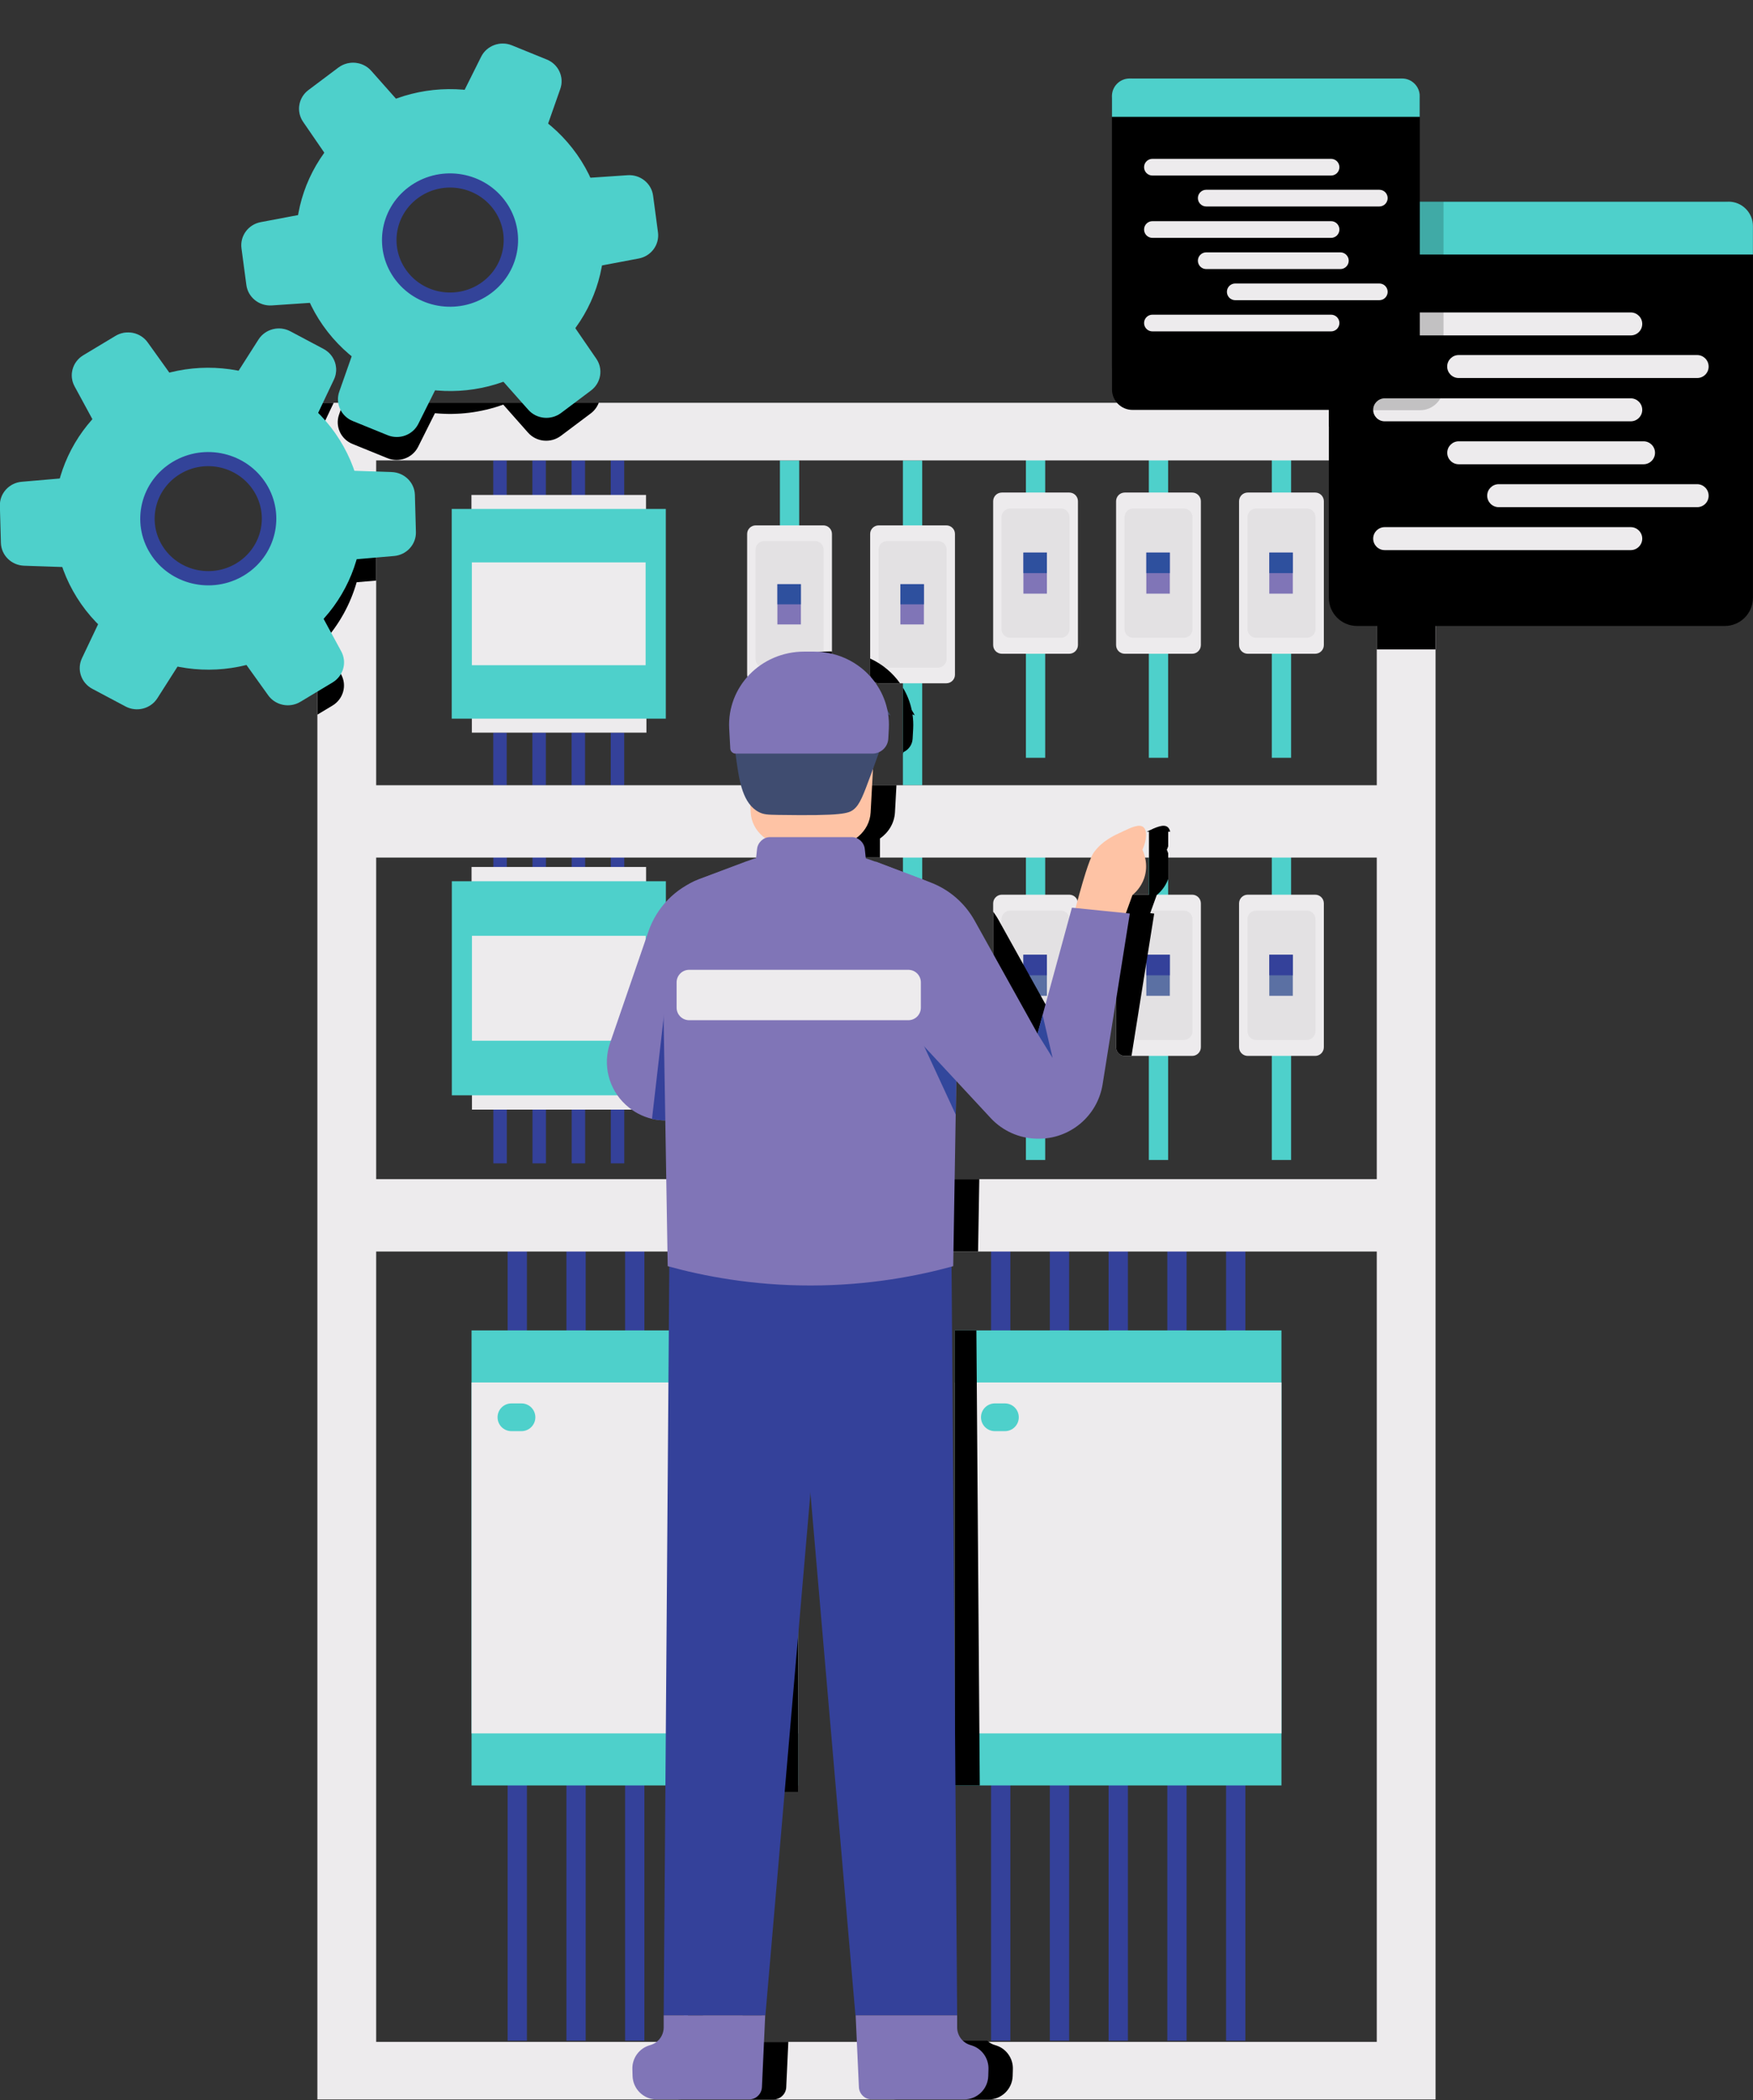 <?xml version="1.0" encoding="UTF-8"?> <svg xmlns="http://www.w3.org/2000/svg" viewBox="710 955 2580 3090" width="2580" height="3090" data-guides="{&quot;vertical&quot;:[],&quot;horizontal&quot;:[]}"><rect x="710" y="955" width="2580" height="3090" fill="#333333" stroke="none"/><path fill="#34419A" stroke="none" fill-opacity="1" stroke-width="1" stroke-opacity="1" color="rgb(51, 51, 51)" font-size-adjust="none" id="tSvg1576f46f2ed" title="Path 178" d="M 1628.8 2178.7 C 1622.2 2178.7 1615.6 2178.7 1609 2178.7C 1609 2205.067 1609 2231.433 1609 2257.8C 1615.6 2257.8 1622.2 2257.8 1628.8 2257.8C 1628.8 2231.433 1628.8 2205.067 1628.8 2178.7Z"></path><path fill="#34419A" stroke="none" fill-opacity="1" stroke-width="1" stroke-opacity="1" color="rgb(51, 51, 51)" font-size-adjust="none" id="tSvg107ffeb574e" title="Path 179" d="M 1571.2 2178.7 C 1564.6 2178.7 1558 2178.7 1551.4 2178.7C 1551.4 2205.067 1551.4 2231.433 1551.4 2257.8C 1558 2257.8 1564.6 2257.8 1571.2 2257.8C 1571.2 2231.433 1571.2 2205.067 1571.2 2178.7Z"></path><path fill="#34419A" stroke="none" fill-opacity="1" stroke-width="1" stroke-opacity="1" color="rgb(51, 51, 51)" font-size-adjust="none" id="tSvg13e20f7a03a" title="Path 180" d="M 1513.5 2178.7 C 1506.9 2178.7 1500.3 2178.7 1493.7 2178.7C 1493.7 2205.067 1493.7 2231.433 1493.7 2257.8C 1500.3 2257.8 1506.9 2257.8 1513.5 2257.8C 1513.5 2231.433 1513.5 2205.067 1513.5 2178.7Z"></path><path fill="#34419A" stroke="none" fill-opacity="1" stroke-width="1" stroke-opacity="1" color="rgb(51, 51, 51)" font-size-adjust="none" id="tSvg18295743b6a" title="Path 181" d="M 1455.9 2178.7 C 1449.3 2178.7 1442.7 2178.7 1436.1 2178.7C 1436.1 2205.067 1436.1 2231.433 1436.1 2257.8C 1442.7 2257.8 1449.3 2257.8 1455.9 2257.8C 1455.9 2231.433 1455.9 2205.067 1455.9 2178.7Z"></path><path fill="#34419A" stroke="none" fill-opacity="1" stroke-width="1" stroke-opacity="1" color="rgb(51, 51, 51)" font-size-adjust="none" id="tSvga2503ba47e" title="Path 182" d="M 1628.8 2587.6 C 1622.2 2587.6 1615.6 2587.6 1609 2587.6C 1609 2613.967 1609 2640.333 1609 2666.7C 1615.6 2666.7 1622.2 2666.7 1628.8 2666.7C 1628.8 2640.333 1628.8 2613.967 1628.8 2587.6Z"></path><path fill="#34419A" stroke="none" fill-opacity="1" stroke-width="1" stroke-opacity="1" color="rgb(51, 51, 51)" font-size-adjust="none" id="tSvg165f21e198e" title="Path 183" d="M 1571.2 2587.6 C 1564.6 2587.6 1558 2587.6 1551.4 2587.6C 1551.4 2613.967 1551.4 2640.333 1551.4 2666.7C 1558 2666.7 1564.6 2666.7 1571.2 2666.7C 1571.2 2640.333 1571.2 2613.967 1571.2 2587.6Z"></path><path fill="#34419A" stroke="none" fill-opacity="1" stroke-width="1" stroke-opacity="1" color="rgb(51, 51, 51)" font-size-adjust="none" id="tSvg172c4d4fb04" title="Path 184" d="M 1513.5 2587.6 C 1506.9 2587.6 1500.3 2587.6 1493.7 2587.6C 1493.7 2613.967 1493.7 2640.333 1493.7 2666.7C 1500.3 2666.7 1506.9 2666.7 1513.5 2666.7C 1513.5 2640.333 1513.5 2613.967 1513.5 2587.6Z"></path><path fill="#34419A" stroke="none" fill-opacity="1" stroke-width="1" stroke-opacity="1" color="rgb(51, 51, 51)" font-size-adjust="none" id="tSvg114c6c9817c" title="Path 185" d="M 1455.9 2587.6 C 1449.3 2587.6 1442.7 2587.6 1436.1 2587.6C 1436.1 2613.967 1436.1 2640.333 1436.1 2666.7C 1442.7 2666.7 1449.3 2666.7 1455.9 2666.7C 1455.9 2640.333 1455.9 2613.967 1455.9 2587.6Z"></path><path fill="#EDEBED" stroke="none" fill-opacity="1" stroke-width="1" stroke-opacity="1" color="rgb(51, 51, 51)" font-size-adjust="none" id="tSvg12d9f5791ef" title="Path 186" d="M 1660.9 2230.6 C 1575.267 2230.6 1489.633 2230.6 1404 2230.6C 1404 2245.433 1404 2260.267 1404 2275.1C 1489.633 2275.1 1575.267 2275.1 1660.9 2275.1C 1660.9 2260.267 1660.9 2245.433 1660.9 2230.6Z"></path><path fill="#EDEBED" stroke="none" fill-opacity="1" stroke-width="1" stroke-opacity="1" color="rgb(51, 51, 51)" font-size-adjust="none" id="tSvg226e4518a8" title="Path 187" d="M 1661.5 2543.1 C 1575.867 2543.1 1490.233 2543.1 1404.6 2543.1C 1404.6 2557.933 1404.6 2572.767 1404.6 2587.6C 1490.233 2587.6 1575.867 2587.6 1661.5 2587.6C 1661.5 2572.767 1661.5 2557.933 1661.5 2543.1Z"></path><path fill="#4ED0CB" stroke="none" fill-opacity="1" stroke-width="1" stroke-opacity="1" color="rgb(51, 51, 51)" font-size-adjust="none" id="tSvg121ae7cba5" title="Path 188" d="M 1690 2251.6 C 1585 2251.6 1480 2251.6 1375 2251.6C 1375 2356.6 1375 2461.6 1375 2566.6C 1480 2566.6 1585 2566.6 1690 2566.6C 1690 2461.6 1690 2356.6 1690 2251.6Z"></path><path fill="#EDEBED" stroke="none" fill-opacity="1" stroke-width="1" stroke-opacity="1" color="rgb(51, 51, 51)" font-size-adjust="none" id="tSvg16198ea2529" title="Path 189" d="M 1660.3 2331.9 C 1575.067 2331.9 1489.833 2331.9 1404.6 2331.9C 1404.6 2383.367 1404.6 2434.833 1404.6 2486.3C 1489.833 2486.3 1575.067 2486.3 1660.3 2486.3C 1660.3 2434.833 1660.3 2383.367 1660.3 2331.9Z"></path><path fill="#4ED0CB" stroke="none" fill-opacity="1" stroke-width="1" stroke-opacity="1" color="rgb(51, 51, 51)" font-size-adjust="none" id="tSvg1439e994a0b" title="Path 190" d="M 1886.3 2178.7 C 1876.833 2178.7 1867.367 2178.7 1857.9 2178.7C 1857.9 2212.467 1857.9 2246.233 1857.9 2280C 1867.367 2280 1876.833 2280 1886.3 2280C 1886.3 2246.233 1886.3 2212.467 1886.3 2178.7Z"></path><path fill="#4ED0CB" stroke="none" fill-opacity="1" stroke-width="1" stroke-opacity="1" color="rgb(51, 51, 51)" font-size-adjust="none" id="tSvgfd81b141c9" title="Path 191" d="M 1886.3 2493.7 C 1876.833 2493.7 1867.367 2493.7 1857.9 2493.7C 1857.9 2549.7 1857.9 2605.7 1857.9 2661.7C 1867.367 2661.7 1876.833 2661.7 1886.3 2661.7C 1886.3 2605.7 1886.3 2549.7 1886.3 2493.7Z"></path><path fill="#EDEBED" stroke="none" fill-opacity="1" stroke-width="1" stroke-opacity="1" color="rgb(51, 51, 51)" font-size-adjust="none" id="tSvg4589a2bf44" title="Path 192" d="M 1921.7 2508.6 C 1888.633 2508.6 1855.567 2508.6 1822.5 2508.6C 1815.4 2508.6 1809.7 2502.9 1809.7 2495.8C 1809.7 2425.267 1809.7 2354.733 1809.7 2284.2C 1809.7 2277.1 1815.4 2271.4 1822.5 2271.4C 1855.567 2271.4 1888.633 2271.4 1921.7 2271.4C 1928.8 2271.4 1934.5 2277.1 1934.5 2284.2C 1934.5 2354.733 1934.5 2425.267 1934.5 2495.8C 1934.5 2502.8 1928.8 2508.6 1921.7 2508.6Z"></path><path fill="#E3E1E3" stroke="none" fill-opacity="1" stroke-width="1" stroke-opacity="1" color="rgb(51, 51, 51)" font-size-adjust="none" id="tSvg9625cd7371" title="Path 193" d="M 1909.4 2485.1 C 1884.567 2485.1 1859.733 2485.1 1834.9 2485.1C 1827.8 2485.1 1822.1 2479.4 1822.1 2472.3C 1822.1 2417.4 1822.1 2362.5 1822.1 2307.6C 1822.1 2300.5 1827.8 2294.8 1834.9 2294.8C 1859.733 2294.8 1884.567 2294.8 1909.4 2294.8C 1916.5 2294.8 1922.2 2300.5 1922.2 2307.6C 1922.2 2362.5 1922.2 2417.4 1922.2 2472.3C 1922.2 2479.4 1916.5 2485.1 1909.4 2485.1Z"></path><path fill="#5B70A3" stroke="none" fill-opacity="1" stroke-width="1" stroke-opacity="1" color="rgb(51, 51, 51)" font-size-adjust="none" id="tSvgdeb1dd9dd2" title="Path 194" d="M 1888.8 2359.7 C 1877.267 2359.7 1865.733 2359.7 1854.2 2359.7C 1854.2 2379.867 1854.2 2400.033 1854.2 2420.2C 1865.733 2420.2 1877.267 2420.2 1888.8 2420.2C 1888.8 2400.033 1888.8 2379.867 1888.8 2359.7Z"></path><path fill="#34419A" stroke="none" fill-opacity="1" stroke-width="1" stroke-opacity="1" color="rgb(51, 51, 51)" font-size-adjust="none" id="tSvgb564405159" title="Path 195" d="M 1888.8 2359.7 C 1877.267 2359.7 1865.733 2359.7 1854.2 2359.7C 1854.2 2369.8 1854.2 2379.9 1854.2 2390C 1865.733 2390 1877.267 2390 1888.8 2390C 1888.8 2379.9 1888.8 2369.8 1888.8 2359.7Z"></path><path fill="#4ED0CB" stroke="none" fill-opacity="1" stroke-width="1" stroke-opacity="1" color="rgb(51, 51, 51)" font-size-adjust="none" id="tSvgaf5ee43bb4" title="Path 196" d="M 2067.3 2178.7 C 2057.833 2178.7 2048.367 2178.7 2038.9 2178.7C 2038.9 2212.467 2038.9 2246.233 2038.9 2280C 2048.367 2280 2057.833 2280 2067.3 2280C 2067.3 2246.233 2067.3 2212.467 2067.3 2178.7Z"></path><path fill="#4ED0CB" stroke="none" fill-opacity="1" stroke-width="1" stroke-opacity="1" color="rgb(51, 51, 51)" font-size-adjust="none" id="tSvg8f5d05199d" title="Path 197" d="M 2067.3 2493.7 C 2057.833 2493.7 2048.367 2493.7 2038.9 2493.7C 2038.9 2549.7 2038.9 2605.7 2038.9 2661.7C 2048.367 2661.7 2057.833 2661.7 2067.3 2661.7C 2067.3 2605.7 2067.3 2549.7 2067.3 2493.7Z"></path><path fill="#EDEBED" stroke="none" fill-opacity="1" stroke-width="1" stroke-opacity="1" color="rgb(51, 51, 51)" font-size-adjust="none" id="tSvg14aa346b3e1" title="Path 198" d="M 2102.7 2508.6 C 2069.633 2508.6 2036.567 2508.6 2003.5 2508.6C 1996.4 2508.6 1990.7 2502.9 1990.7 2495.8C 1990.7 2425.267 1990.7 2354.733 1990.7 2284.2C 1990.7 2277.1 1996.4 2271.4 2003.5 2271.4C 2036.567 2271.4 2069.633 2271.4 2102.7 2271.4C 2109.8 2271.4 2115.5 2277.1 2115.5 2284.2C 2115.5 2354.733 2115.5 2425.267 2115.5 2495.8C 2115.5 2502.8 2109.8 2508.6 2102.7 2508.6Z"></path><path fill="#E3E1E3" stroke="none" fill-opacity="1" stroke-width="1" stroke-opacity="1" color="rgb(51, 51, 51)" font-size-adjust="none" id="tSvg18edc3e6e58" title="Path 199" d="M 2090.4 2485.1 C 2065.567 2485.1 2040.733 2485.1 2015.9 2485.1C 2008.8 2485.1 2003.1 2479.4 2003.1 2472.3C 2003.1 2417.4 2003.1 2362.5 2003.1 2307.6C 2003.1 2300.5 2008.8 2294.8 2015.9 2294.8C 2040.733 2294.8 2065.567 2294.8 2090.4 2294.8C 2097.5 2294.8 2103.2 2300.5 2103.2 2307.6C 2103.2 2362.5 2103.2 2417.4 2103.2 2472.3C 2103.1 2479.4 2097.4 2485.1 2090.4 2485.1Z"></path><path fill="#5B70A3" stroke="none" fill-opacity="1" stroke-width="1" stroke-opacity="1" color="rgb(51, 51, 51)" font-size-adjust="none" id="tSvg6ecfe45179" title="Path 200" d="M 2069.8 2359.7 C 2058.267 2359.7 2046.733 2359.7 2035.2 2359.7C 2035.2 2379.867 2035.2 2400.033 2035.2 2420.2C 2046.733 2420.2 2058.267 2420.2 2069.8 2420.2C 2069.8 2400.033 2069.8 2379.867 2069.8 2359.7Z"></path><path fill="#34419A" stroke="none" fill-opacity="1" stroke-width="1" stroke-opacity="1" color="rgb(51, 51, 51)" font-size-adjust="none" id="tSvg1431ad33b46" title="Path 201" d="M 2069.8 2359.7 C 2058.267 2359.7 2046.733 2359.7 2035.2 2359.7C 2035.2 2369.8 2035.2 2379.9 2035.2 2390C 2046.733 2390 2058.267 2390 2069.8 2390C 2069.8 2379.9 2069.8 2369.8 2069.8 2359.7Z"></path><path fill="#4ED0CB" stroke="none" fill-opacity="1" stroke-width="1" stroke-opacity="1" color="rgb(51, 51, 51)" font-size-adjust="none" id="tSvg16a2d61803a" title="Path 202" d="M 2248.3 2178.7 C 2238.833 2178.7 2229.367 2178.7 2219.9 2178.7C 2219.9 2212.467 2219.9 2246.233 2219.9 2280C 2229.367 2280 2238.833 2280 2248.3 2280C 2248.3 2246.233 2248.3 2212.467 2248.3 2178.7Z"></path><path fill="#4ED0CB" stroke="none" fill-opacity="1" stroke-width="1" stroke-opacity="1" color="rgb(51, 51, 51)" font-size-adjust="none" id="tSvgf0731d74fe" title="Path 203" d="M 2248.3 2493.7 C 2238.833 2493.7 2229.367 2493.7 2219.9 2493.7C 2219.9 2549.7 2219.9 2605.7 2219.9 2661.7C 2229.367 2661.7 2238.833 2661.7 2248.3 2661.7C 2248.3 2605.7 2248.3 2549.7 2248.3 2493.7Z"></path><path fill="#EDEBED" stroke="none" fill-opacity="1" stroke-width="1" stroke-opacity="1" color="rgb(51, 51, 51)" font-size-adjust="none" id="tSvg1773274e638" title="Path 204" d="M 2283.7 2508.6 C 2250.633 2508.6 2217.567 2508.6 2184.5 2508.6C 2177.4 2508.6 2171.7 2502.9 2171.7 2495.8C 2171.7 2425.267 2171.7 2354.733 2171.7 2284.2C 2171.7 2277.1 2177.4 2271.4 2184.5 2271.4C 2217.567 2271.4 2250.633 2271.4 2283.7 2271.4C 2290.8 2271.4 2296.5 2277.1 2296.5 2284.2C 2296.5 2354.733 2296.5 2425.267 2296.5 2495.8C 2296.5 2502.8 2290.7 2508.6 2283.7 2508.6Z"></path><path fill="#E3E1E3" stroke="none" fill-opacity="1" stroke-width="1" stroke-opacity="1" color="rgb(51, 51, 51)" font-size-adjust="none" id="tSvg12affc39e63" title="Path 205" d="M 2271.3 2485.1 C 2246.467 2485.1 2221.633 2485.1 2196.8 2485.1C 2189.7 2485.1 2184 2479.4 2184 2472.3C 2184 2417.4 2184 2362.5 2184 2307.6C 2184 2300.5 2189.7 2294.8 2196.8 2294.8C 2221.633 2294.8 2246.467 2294.8 2271.3 2294.8C 2278.4 2294.8 2284.1 2300.5 2284.1 2307.6C 2284.1 2362.5 2284.1 2417.4 2284.1 2472.3C 2284.1 2479.4 2278.4 2485.1 2271.3 2485.1Z"></path><path fill="#5B70A3" stroke="none" fill-opacity="1" stroke-width="1" stroke-opacity="1" color="rgb(51, 51, 51)" font-size-adjust="none" id="tSvg48d71f3efb" title="Path 206" d="M 2250.8 2359.7 C 2239.267 2359.7 2227.733 2359.7 2216.2 2359.7C 2216.2 2379.867 2216.2 2400.033 2216.2 2420.2C 2227.733 2420.2 2239.267 2420.2 2250.8 2420.2C 2250.8 2400.033 2250.8 2379.867 2250.8 2359.7Z"></path><path fill="#34419A" stroke="none" fill-opacity="1" stroke-width="1" stroke-opacity="1" color="rgb(51, 51, 51)" font-size-adjust="none" id="tSvg2213ccec06" title="Path 207" d="M 2250.8 2359.7 C 2239.267 2359.7 2227.733 2359.7 2216.2 2359.7C 2216.2 2369.8 2216.2 2379.9 2216.2 2390C 2227.733 2390 2239.267 2390 2250.8 2390C 2250.8 2379.9 2250.8 2369.8 2250.8 2359.7Z"></path><path fill="#4ED0CB" stroke="none" fill-opacity="1" stroke-width="1" stroke-opacity="1" color="rgb(51, 51, 51)" font-size-adjust="none" id="tSvg17b3fa3183f" title="Path 208" d="M 2429.2 2178.7 C 2419.733 2178.7 2410.267 2178.7 2400.8 2178.7C 2400.8 2212.467 2400.8 2246.233 2400.8 2280C 2410.267 2280 2419.733 2280 2429.2 2280C 2429.2 2246.233 2429.2 2212.467 2429.2 2178.7Z"></path><path fill="#4ED0CB" stroke="none" fill-opacity="1" stroke-width="1" stroke-opacity="1" color="rgb(51, 51, 51)" font-size-adjust="none" id="tSvga9787e9cea" title="Path 209" d="M 2429.2 2493.7 C 2419.733 2493.7 2410.267 2493.7 2400.8 2493.7C 2400.8 2549.7 2400.8 2605.7 2400.8 2661.7C 2410.267 2661.7 2419.733 2661.7 2429.2 2661.7C 2429.2 2605.7 2429.2 2549.7 2429.2 2493.7Z"></path><path fill="#EDEBED" stroke="none" fill-opacity="1" stroke-width="1" stroke-opacity="1" color="rgb(51, 51, 51)" font-size-adjust="none" id="tSvg11f7635d045" title="Path 210" d="M 2464.6 2508.6 C 2431.533 2508.6 2398.467 2508.6 2365.4 2508.6C 2358.3 2508.6 2352.6 2502.9 2352.6 2495.8C 2352.6 2425.267 2352.6 2354.733 2352.6 2284.2C 2352.6 2277.1 2358.3 2271.4 2365.4 2271.4C 2398.467 2271.4 2431.533 2271.4 2464.6 2271.4C 2471.7 2271.4 2477.4 2277.1 2477.4 2284.2C 2477.4 2354.733 2477.4 2425.267 2477.4 2495.8C 2477.4 2502.8 2471.7 2508.6 2464.6 2508.6Z"></path><path fill="#E3E1E3" stroke="none" fill-opacity="1" stroke-width="1" stroke-opacity="1" color="rgb(51, 51, 51)" font-size-adjust="none" id="tSvg12db526ec13" title="Path 211" d="M 2452.3 2485.1 C 2427.467 2485.1 2402.633 2485.1 2377.8 2485.1C 2370.7 2485.1 2365 2479.4 2365 2472.3C 2365 2417.4 2365 2362.5 2365 2307.6C 2365 2300.5 2370.7 2294.8 2377.8 2294.8C 2402.633 2294.8 2427.467 2294.8 2452.3 2294.8C 2459.4 2294.8 2465.1 2300.5 2465.1 2307.6C 2465.1 2362.5 2465.1 2417.4 2465.1 2472.3C 2465.1 2479.4 2459.4 2485.1 2452.3 2485.1Z"></path><path fill="#5B70A3" stroke="none" fill-opacity="1" stroke-width="1" stroke-opacity="1" color="rgb(51, 51, 51)" font-size-adjust="none" id="tSvg13b1fa12b47" title="Path 212" d="M 2431.7 2359.7 C 2420.167 2359.7 2408.633 2359.7 2397.1 2359.7C 2397.1 2379.867 2397.1 2400.033 2397.1 2420.2C 2408.633 2420.2 2420.167 2420.2 2431.7 2420.2C 2431.7 2400.033 2431.7 2379.867 2431.7 2359.7Z"></path><path fill="#34419A" stroke="none" fill-opacity="1" stroke-width="1" stroke-opacity="1" color="rgb(51, 51, 51)" font-size-adjust="none" id="tSvgd1fbfc3d11" title="Path 213" d="M 2431.7 2359.7 C 2420.167 2359.7 2408.633 2359.7 2397.1 2359.7C 2397.1 2369.8 2397.1 2379.9 2397.1 2390C 2408.633 2390 2420.167 2390 2431.7 2390C 2431.7 2379.9 2431.7 2369.8 2431.7 2359.7Z"></path><path fill="#4ED0CB" stroke="none" fill-opacity="1" stroke-width="1" stroke-opacity="1" color="rgb(51, 51, 51)" font-size-adjust="none" id="tSvgcf6947785f" title="Path 214" d="M 2610.2 2178.7 C 2600.733 2178.7 2591.267 2178.7 2581.8 2178.7C 2581.8 2212.467 2581.8 2246.233 2581.8 2280C 2591.267 2280 2600.733 2280 2610.2 2280C 2610.2 2246.233 2610.2 2212.467 2610.2 2178.7Z"></path><path fill="#4ED0CB" stroke="none" fill-opacity="1" stroke-width="1" stroke-opacity="1" color="rgb(51, 51, 51)" font-size-adjust="none" id="tSvg13ce193371f" title="Path 215" d="M 2610.2 2493.7 C 2600.733 2493.7 2591.267 2493.7 2581.8 2493.7C 2581.8 2549.7 2581.8 2605.7 2581.8 2661.7C 2591.267 2661.7 2600.733 2661.7 2610.2 2661.7C 2610.2 2605.7 2610.2 2549.7 2610.2 2493.7Z"></path><path fill="#EDEBED" stroke="none" fill-opacity="1" stroke-width="1" stroke-opacity="1" color="rgb(51, 51, 51)" font-size-adjust="none" id="tSvg17ff07c9999" title="Path 216" d="M 2645.6 2508.6 C 2612.533 2508.6 2579.467 2508.6 2546.4 2508.6C 2539.3 2508.6 2533.6 2502.9 2533.6 2495.8C 2533.6 2425.267 2533.6 2354.733 2533.6 2284.2C 2533.6 2277.1 2539.3 2271.4 2546.4 2271.4C 2579.467 2271.4 2612.533 2271.4 2645.6 2271.4C 2652.7 2271.4 2658.4 2277.1 2658.4 2284.2C 2658.4 2354.733 2658.4 2425.267 2658.4 2495.8C 2658.4 2502.8 2652.7 2508.6 2645.6 2508.6Z"></path><path fill="#E3E1E3" stroke="none" fill-opacity="1" stroke-width="1" stroke-opacity="1" color="rgb(51, 51, 51)" font-size-adjust="none" id="tSvgb9b870ac57" title="Path 217" d="M 2633.3 2485.1 C 2608.467 2485.1 2583.633 2485.1 2558.8 2485.1C 2551.7 2485.1 2546 2479.4 2546 2472.3C 2546 2417.4 2546 2362.5 2546 2307.6C 2546 2300.5 2551.7 2294.8 2558.8 2294.8C 2583.633 2294.8 2608.467 2294.8 2633.3 2294.8C 2640.4 2294.8 2646.1 2300.5 2646.1 2307.6C 2646.1 2362.5 2646.1 2417.4 2646.1 2472.3C 2646 2479.4 2640.3 2485.1 2633.3 2485.1Z"></path><path fill="#5B70A3" stroke="none" fill-opacity="1" stroke-width="1" stroke-opacity="1" color="rgb(51, 51, 51)" font-size-adjust="none" id="tSvg17af8511a9c" title="Path 218" d="M 2612.7 2359.7 C 2601.167 2359.7 2589.633 2359.7 2578.1 2359.7C 2578.1 2379.867 2578.1 2400.033 2578.1 2420.2C 2589.633 2420.2 2601.167 2420.2 2612.7 2420.2C 2612.7 2400.033 2612.7 2379.867 2612.7 2359.7Z"></path><path fill="#34419A" stroke="none" fill-opacity="1" stroke-width="1" stroke-opacity="1" color="rgb(51, 51, 51)" font-size-adjust="none" id="tSvg310e15cd49" title="Path 219" d="M 2612.7 2359.7 C 2601.167 2359.7 2589.633 2359.7 2578.1 2359.7C 2578.1 2369.8 2578.1 2379.9 2578.1 2390C 2589.633 2390 2601.167 2390 2612.7 2390C 2612.7 2379.9 2612.7 2369.8 2612.7 2359.7Z"></path><path fill="#4ED0CB" stroke="none" fill-opacity="1" stroke-width="1" stroke-opacity="1" color="rgb(51, 51, 51)" font-size-adjust="none" id="tSvgd2573a37a0" title="Path 220" d="M 1886.235 1632.405 C 1876.766 1632.405 1867.298 1632.405 1857.83 1632.405C 1857.83 1667.081 1857.83 1701.758 1857.83 1736.435C 1867.298 1736.435 1876.766 1736.435 1886.235 1736.435C 1886.235 1701.758 1886.235 1667.081 1886.235 1632.405Z" style=""></path><path fill="#4ED0CB" stroke="none" fill-opacity="1" stroke-width="1" stroke-opacity="1" color="rgb(51, 51, 51)" font-size-adjust="none" id="tSvg15079e2dd22" title="Path 221" d="M 1886.235 1945.768 C 1876.766 1945.768 1867.298 1945.768 1857.83 1945.768C 1857.83 2000.624 1857.83 2055.48 1857.83 2110.335C 1867.298 2110.335 1876.766 2110.335 1886.235 2110.335C 1886.235 2055.48 1886.235 2000.624 1886.235 1945.768Z" style=""></path><path fill="#EDEBED" stroke="none" fill-opacity="1" stroke-width="1" stroke-opacity="1" color="rgb(51, 51, 51)" font-size-adjust="none" id="tSvge9296994f5" title="Path 222" d="M 1921.641 1960.363 C 1888.569 1960.363 1855.496 1960.363 1822.423 1960.363C 1815.322 1960.363 1809.621 1954.779 1809.621 1947.824C 1809.621 1878.732 1809.621 1809.64 1809.621 1740.548C 1809.621 1733.593 1815.322 1728.009 1822.423 1728.009C 1855.496 1728.009 1888.569 1728.009 1921.641 1728.009C 1928.743 1728.009 1934.444 1733.593 1934.444 1740.548C 1934.444 1809.64 1934.444 1878.732 1934.444 1947.824C 1934.444 1954.681 1928.743 1960.363 1921.641 1960.363Z" style=""></path><path fill="#E3E1E3" stroke="none" fill-opacity="1" stroke-width="1" stroke-opacity="1" color="rgb(51, 51, 51)" font-size-adjust="none" id="tSvg10b5d8d5977" title="Path 223" d="M 1909.339 1937.343 C 1884.501 1937.343 1859.663 1937.343 1834.825 1937.343C 1827.724 1937.343 1822.023 1931.759 1822.023 1924.804C 1822.023 1871.059 1822.023 1817.313 1822.023 1763.568C 1822.023 1756.613 1827.724 1751.029 1834.825 1751.029C 1859.663 1751.029 1884.501 1751.029 1909.339 1751.029C 1916.44 1751.029 1922.141 1756.613 1922.141 1763.568C 1922.141 1817.346 1922.141 1871.124 1922.141 1924.902C 1922.141 1931.759 1916.44 1937.343 1909.339 1937.343Z" style=""></path><path fill="#8075B7" stroke="none" fill-opacity="1" stroke-width="1" stroke-opacity="1" color="rgb(51, 51, 51)" font-size-adjust="none" id="tSvge22b6390f" title="Path 224" d="M 1888.735 1814.506 C 1877.2 1814.506 1865.664 1814.506 1854.129 1814.506C 1854.129 1834.261 1854.129 1854.015 1854.129 1873.77C 1865.664 1873.77 1877.2 1873.77 1888.735 1873.77C 1888.735 1854.015 1888.735 1834.261 1888.735 1814.506Z" style=""></path><path fill="#2E509E" stroke="none" fill-opacity="1" stroke-width="1" stroke-opacity="1" color="rgb(51, 51, 51)" font-size-adjust="none" id="tSvg1529626683e" title="Path 225" d="M 1888.735 1814.506 C 1877.2 1814.506 1865.664 1814.506 1854.129 1814.506C 1854.129 1824.4 1854.129 1834.293 1854.129 1844.187C 1865.664 1844.187 1877.2 1844.187 1888.735 1844.187C 1888.735 1834.293 1888.735 1824.4 1888.735 1814.506Z" style=""></path><path fill="#4ED0CB" stroke="none" fill-opacity="1" stroke-width="1" stroke-opacity="1" color="rgb(51, 51, 51)" font-size-adjust="none" id="tSvg5237cc526f" title="Path 226" d="M 2067.268 1632.405 C 2057.8 1632.405 2048.331 1632.405 2038.863 1632.405C 2038.863 1667.081 2038.863 1701.758 2038.863 1736.435C 2048.331 1736.435 2057.8 1736.435 2067.268 1736.435C 2067.268 1701.758 2067.268 1667.081 2067.268 1632.405Z" style=""></path><path fill="#4ED0CB" stroke="none" fill-opacity="1" stroke-width="1" stroke-opacity="1" color="rgb(51, 51, 51)" font-size-adjust="none" id="tSvg44c2c294a9" title="Path 227" d="M 2067.268 1945.768 C 2057.8 1945.768 2048.331 1945.768 2038.863 1945.768C 2038.863 2000.624 2038.863 2055.48 2038.863 2110.335C 2048.331 2110.335 2057.8 2110.335 2067.268 2110.335C 2067.268 2055.48 2067.268 2000.624 2067.268 1945.768Z" style=""></path><path fill="#EDEBED" stroke="none" fill-opacity="1" stroke-width="1" stroke-opacity="1" color="rgb(51, 51, 51)" font-size-adjust="none" id="tSvg6a38f676e9" title="Path 228" d="M 2102.674 1960.363 C 2069.602 1960.363 2036.529 1960.363 2003.456 1960.363C 1996.355 1960.363 1990.654 1954.779 1990.654 1947.824C 1990.654 1878.732 1990.654 1809.64 1990.654 1740.548C 1990.654 1733.593 1996.355 1728.009 2003.456 1728.009C 2036.529 1728.009 2069.602 1728.009 2102.674 1728.009C 2109.776 1728.009 2115.477 1733.593 2115.477 1740.548C 2115.477 1809.64 2115.477 1878.732 2115.477 1947.824C 2115.477 1954.681 2109.776 1960.363 2102.674 1960.363Z" style=""></path><path fill="#E3E1E3" stroke="none" fill-opacity="1" stroke-width="1" stroke-opacity="1" color="rgb(51, 51, 51)" font-size-adjust="none" id="tSvg143f4d3035d" title="Path 229" d="M 2090.372 1937.343 C 2065.534 1937.343 2040.696 1937.343 2015.859 1937.343C 2008.757 1937.343 2003.056 1931.759 2003.056 1924.804C 2003.056 1871.059 2003.056 1817.313 2003.056 1763.568C 2003.056 1756.613 2008.757 1751.029 2015.859 1751.029C 2040.696 1751.029 2065.534 1751.029 2090.372 1751.029C 2097.473 1751.029 2103.175 1756.613 2103.175 1763.568C 2103.175 1817.346 2103.175 1871.124 2103.175 1924.902C 2103.075 1931.759 2097.373 1937.343 2090.372 1937.343Z" style=""></path><path fill="#8075B7" stroke="none" fill-opacity="1" stroke-width="1" stroke-opacity="1" color="rgb(51, 51, 51)" font-size-adjust="none" id="tSvg11a1a8765a8" title="Path 230" d="M 2069.768 1814.506 C 2058.233 1814.506 2046.698 1814.506 2035.162 1814.506C 2035.162 1834.261 2035.162 1854.015 2035.162 1873.77C 2046.698 1873.77 2058.233 1873.77 2069.768 1873.77C 2069.768 1854.015 2069.768 1834.261 2069.768 1814.506Z" style=""></path><path fill="#2E509E" stroke="none" fill-opacity="1" stroke-width="1" stroke-opacity="1" color="rgb(51, 51, 51)" font-size-adjust="none" id="tSvg889059c186" title="Path 231" d="M 2069.768 1814.506 C 2058.233 1814.506 2046.698 1814.506 2035.162 1814.506C 2035.162 1824.4 2035.162 1834.293 2035.162 1844.187C 2046.698 1844.187 2058.233 1844.187 2069.768 1844.187C 2069.768 1834.293 2069.768 1824.4 2069.768 1814.506Z" style=""></path><path fill="#4ED0CB" stroke="none" fill-opacity="1" stroke-width="1" stroke-opacity="1" color="rgb(51, 51, 51)" font-size-adjust="none" id="tSvg191665d4a6d" title="Path 232" d="M 2248.3 1582.1 C 2238.833 1582.1 2229.367 1582.1 2219.9 1582.1C 2219.9 1617.5 2219.9 1652.9 2219.9 1688.3C 2229.367 1688.3 2238.833 1688.3 2248.3 1688.3C 2248.3 1652.9 2248.3 1617.5 2248.3 1582.1Z"></path><path fill="#4ED0CB" stroke="none" fill-opacity="1" stroke-width="1" stroke-opacity="1" color="rgb(51, 51, 51)" font-size-adjust="none" id="tSvg1b5a3dd08a" title="Path 233" d="M 2248.3 1902 C 2238.833 1902 2229.367 1902 2219.9 1902C 2219.9 1958 2219.9 2014 2219.9 2070C 2229.367 2070 2238.833 2070 2248.3 2070C 2248.3 2014 2248.3 1958 2248.3 1902Z"></path><path fill="#EDEBED" stroke="none" fill-opacity="1" stroke-width="1" stroke-opacity="1" color="rgb(51, 51, 51)" font-size-adjust="none" id="tSvg10ec1cc6b58" title="Path 234" d="M 2283.7 1916.899 C 2250.633 1916.899 2217.567 1916.899 2184.5 1916.899C 2177.4 1916.899 2171.7 1911.199 2171.7 1904.099C 2171.7 1833.566 2171.7 1763.032 2171.7 1692.499C 2171.7 1685.399 2177.4 1679.699 2184.5 1679.699C 2217.567 1679.699 2250.633 1679.699 2283.7 1679.699C 2290.8 1679.699 2296.5 1685.399 2296.5 1692.499C 2296.5 1763.032 2296.5 1833.566 2296.5 1904.099C 2296.5 1911.099 2290.7 1916.899 2283.7 1916.899Z"></path><path fill="#E3E1E3" stroke="none" fill-opacity="1" stroke-width="1" stroke-opacity="1" color="rgb(51, 51, 51)" font-size-adjust="none" id="tSvg20b4e512eb" title="Path 235" d="M 2271.3 1893.399 C 2246.467 1893.399 2221.633 1893.399 2196.8 1893.399C 2189.7 1893.399 2184 1887.699 2184 1880.599C 2184 1825.732 2184 1770.866 2184 1715.999C 2184 1708.899 2189.7 1703.199 2196.8 1703.199C 2221.633 1703.199 2246.467 1703.199 2271.3 1703.199C 2278.4 1703.199 2284.1 1708.899 2284.1 1715.999C 2284.1 1770.899 2284.1 1825.799 2284.1 1880.699C 2284.1 1887.699 2278.4 1893.399 2271.3 1893.399Z"></path><path fill="#8075B7" stroke="none" fill-opacity="1" stroke-width="1" stroke-opacity="1" color="rgb(51, 51, 51)" font-size-adjust="none" id="tSvgf194411b16" title="Path 236" d="M 2250.8 1768 C 2239.267 1768 2227.733 1768 2216.2 1768C 2216.2 1788.167 2216.2 1808.333 2216.2 1828.5C 2227.733 1828.5 2239.267 1828.5 2250.8 1828.5C 2250.8 1808.333 2250.8 1788.167 2250.8 1768Z"></path><path fill="#2E509E" stroke="none" fill-opacity="1" stroke-width="1" stroke-opacity="1" color="rgb(51, 51, 51)" font-size-adjust="none" id="tSvg4ee4d70b9b" title="Path 237" d="M 2250.8 1768 C 2239.267 1768 2227.733 1768 2216.2 1768C 2216.2 1778.1 2216.2 1788.2 2216.2 1798.3C 2227.733 1798.3 2239.267 1798.3 2250.8 1798.3C 2250.8 1788.2 2250.8 1778.1 2250.8 1768Z"></path><path fill="#4ED0CB" stroke="none" fill-opacity="1" stroke-width="1" stroke-opacity="1" color="rgb(51, 51, 51)" font-size-adjust="none" id="tSvg1735c6ec93a" title="Path 238" d="M 2429.2 1582.1 C 2419.733 1582.1 2410.267 1582.1 2400.8 1582.1C 2400.8 1617.5 2400.8 1652.9 2400.8 1688.3C 2410.267 1688.3 2419.733 1688.3 2429.2 1688.3C 2429.2 1652.9 2429.2 1617.5 2429.2 1582.1Z"></path><path fill="#4ED0CB" stroke="none" fill-opacity="1" stroke-width="1" stroke-opacity="1" color="rgb(51, 51, 51)" font-size-adjust="none" id="tSvga901bc6553" title="Path 239" d="M 2429.2 1902 C 2419.733 1902 2410.267 1902 2400.8 1902C 2400.8 1958 2400.8 2014 2400.8 2070C 2410.267 2070 2419.733 2070 2429.2 2070C 2429.2 2014 2429.2 1958 2429.2 1902Z"></path><path fill="#EDEBED" stroke="none" fill-opacity="1" stroke-width="1" stroke-opacity="1" color="rgb(51, 51, 51)" font-size-adjust="none" id="tSvg19040c4f0b7" title="Path 240" d="M 2464.6 1916.899 C 2431.533 1916.899 2398.467 1916.899 2365.4 1916.899C 2358.3 1916.899 2352.6 1911.199 2352.6 1904.099C 2352.6 1833.566 2352.6 1763.032 2352.6 1692.499C 2352.6 1685.399 2358.3 1679.699 2365.4 1679.699C 2398.467 1679.699 2431.533 1679.699 2464.6 1679.699C 2471.7 1679.699 2477.4 1685.399 2477.4 1692.499C 2477.4 1763.032 2477.4 1833.566 2477.4 1904.099C 2477.4 1911.099 2471.7 1916.899 2464.6 1916.899Z"></path><path fill="#E3E1E3" stroke="none" fill-opacity="1" stroke-width="1" stroke-opacity="1" color="rgb(51, 51, 51)" font-size-adjust="none" id="tSvg6ab3ac078b" title="Path 241" d="M 2452.3 1893.399 C 2427.467 1893.399 2402.633 1893.399 2377.8 1893.399C 2370.7 1893.399 2365 1887.699 2365 1880.599C 2365 1825.732 2365 1770.866 2365 1715.999C 2365 1708.899 2370.7 1703.199 2377.8 1703.199C 2402.633 1703.199 2427.467 1703.199 2452.3 1703.199C 2459.4 1703.199 2465.1 1708.899 2465.1 1715.999C 2465.1 1770.899 2465.1 1825.799 2465.1 1880.699C 2465.1 1887.699 2459.4 1893.399 2452.3 1893.399Z"></path><path fill="#8075B7" stroke="none" fill-opacity="1" stroke-width="1" stroke-opacity="1" color="rgb(51, 51, 51)" font-size-adjust="none" id="tSvg1629a7a047b" title="Path 242" d="M 2431.7 1768 C 2420.167 1768 2408.633 1768 2397.1 1768C 2397.1 1788.167 2397.1 1808.333 2397.1 1828.5C 2408.633 1828.5 2420.167 1828.5 2431.7 1828.5C 2431.7 1808.333 2431.7 1788.167 2431.7 1768Z"></path><path fill="#2E509E" stroke="none" fill-opacity="1" stroke-width="1" stroke-opacity="1" color="rgb(51, 51, 51)" font-size-adjust="none" id="tSvg6bf38d7cee" title="Path 243" d="M 2431.7 1768 C 2420.167 1768 2408.633 1768 2397.1 1768C 2397.1 1778.1 2397.1 1788.2 2397.1 1798.3C 2408.633 1798.3 2420.167 1798.3 2431.7 1798.3C 2431.7 1788.2 2431.7 1778.1 2431.7 1768Z"></path><path fill="#4ED0CB" stroke="none" fill-opacity="1" stroke-width="1" stroke-opacity="1" color="rgb(51, 51, 51)" font-size-adjust="none" id="tSvgca3022653f" title="Path 244" d="M 2610.2 1582.1 C 2600.733 1582.1 2591.267 1582.1 2581.8 1582.1C 2581.8 1617.5 2581.8 1652.9 2581.8 1688.3C 2591.267 1688.3 2600.733 1688.3 2610.2 1688.3C 2610.2 1652.9 2610.2 1617.5 2610.2 1582.1Z"></path><path fill="#4ED0CB" stroke="none" fill-opacity="1" stroke-width="1" stroke-opacity="1" color="rgb(51, 51, 51)" font-size-adjust="none" id="tSvg191b743470f" title="Path 245" d="M 2610.2 1902 C 2600.733 1902 2591.267 1902 2581.8 1902C 2581.8 1958 2581.8 2014 2581.8 2070C 2591.267 2070 2600.733 2070 2610.2 2070C 2610.2 2014 2610.2 1958 2610.2 1902Z"></path><path fill="#EDEBED" stroke="none" fill-opacity="1" stroke-width="1" stroke-opacity="1" color="rgb(51, 51, 51)" font-size-adjust="none" id="tSvg18393c40574" title="Path 246" d="M 2645.6 1916.899 C 2612.533 1916.899 2579.467 1916.899 2546.4 1916.899C 2539.3 1916.899 2533.6 1911.199 2533.6 1904.099C 2533.6 1833.566 2533.6 1763.032 2533.6 1692.499C 2533.6 1685.399 2539.3 1679.699 2546.4 1679.699C 2579.467 1679.699 2612.533 1679.699 2645.6 1679.699C 2652.7 1679.699 2658.4 1685.399 2658.4 1692.499C 2658.4 1763.032 2658.4 1833.566 2658.4 1904.099C 2658.4 1911.099 2652.7 1916.899 2645.6 1916.899Z"></path><path fill="#E3E1E3" stroke="none" fill-opacity="1" stroke-width="1" stroke-opacity="1" color="rgb(51, 51, 51)" font-size-adjust="none" id="tSvgc6952c745a" title="Path 247" d="M 2633.3 1893.399 C 2608.467 1893.399 2583.633 1893.399 2558.8 1893.399C 2551.7 1893.399 2546 1887.699 2546 1880.599C 2546 1825.732 2546 1770.866 2546 1715.999C 2546 1708.899 2551.7 1703.199 2558.8 1703.199C 2583.633 1703.199 2608.467 1703.199 2633.3 1703.199C 2640.4 1703.199 2646.1 1708.899 2646.1 1715.999C 2646.1 1770.899 2646.1 1825.799 2646.1 1880.699C 2646 1887.699 2640.3 1893.399 2633.3 1893.399Z"></path><path fill="#8075B7" stroke="none" fill-opacity="1" stroke-width="1" stroke-opacity="1" color="rgb(51, 51, 51)" font-size-adjust="none" id="tSvg8a30760709" title="Path 248" d="M 2612.7 1768 C 2601.167 1768 2589.633 1768 2578.1 1768C 2578.1 1788.167 2578.1 1808.333 2578.1 1828.5C 2589.633 1828.5 2601.167 1828.5 2612.7 1828.5C 2612.7 1808.333 2612.7 1788.167 2612.7 1768Z"></path><path fill="#2E509E" stroke="none" fill-opacity="1" stroke-width="1" stroke-opacity="1" color="rgb(51, 51, 51)" font-size-adjust="none" id="tSvg5585e4f271" title="Path 249" d="M 2612.7 1768 C 2601.167 1768 2589.633 1768 2578.1 1768C 2578.1 1778.1 2578.1 1788.2 2578.1 1798.3C 2589.633 1798.3 2601.167 1798.3 2612.7 1798.3C 2612.7 1788.2 2612.7 1778.1 2612.7 1768Z"></path><path fill="#34419A" stroke="none" fill-opacity="1" stroke-width="1" stroke-opacity="1" color="rgb(51, 51, 51)" font-size-adjust="none" id="tSvg17e7461fe3e" title="Path 250" d="M 1485.5 2769.2 C 1476.033 2769.2 1466.567 2769.2 1457.1 2769.2C 1457.1 2842.5 1457.1 2915.8 1457.1 2989.1C 1466.567 2989.1 1476.033 2989.1 1485.5 2989.1C 1485.5 2915.8 1485.5 2842.5 1485.5 2769.2Z"></path><path fill="#34419A" stroke="none" fill-opacity="1" stroke-width="1" stroke-opacity="1" color="rgb(51, 51, 51)" font-size-adjust="none" id="tSvg155b690417f" title="Path 251" d="M 1572 2769.2 C 1562.533 2769.2 1553.067 2769.2 1543.6 2769.2C 1543.6 2842.5 1543.6 2915.8 1543.6 2989.1C 1553.067 2989.1 1562.533 2989.1 1572 2989.1C 1572 2915.8 1572 2842.5 1572 2769.2Z"></path><path fill="#34419A" stroke="none" fill-opacity="1" stroke-width="1" stroke-opacity="1" color="rgb(51, 51, 51)" font-size-adjust="none" id="tSvg8997cbbef8" title="Path 252" d="M 1658.4 2769.2 C 1648.933 2769.2 1639.467 2769.2 1630 2769.2C 1630 2842.5 1630 2915.8 1630 2989.1C 1639.467 2989.1 1648.933 2989.1 1658.4 2989.1C 1658.4 2915.8 1658.4 2842.5 1658.4 2769.2Z"></path><path fill="#34419A" stroke="none" fill-opacity="1" stroke-width="1" stroke-opacity="1" color="rgb(51, 51, 51)" font-size-adjust="none" id="tSvg9aa4e8da0e" title="Path 253" d="M 1744.9 2769.2 C 1735.433 2769.2 1725.967 2769.2 1716.5 2769.2C 1716.5 2842.5 1716.5 2915.8 1716.5 2989.1C 1725.967 2989.1 1735.433 2989.1 1744.9 2989.1C 1744.9 2915.8 1744.9 2842.5 1744.9 2769.2Z"></path><path fill="#34419A" stroke="none" fill-opacity="1" stroke-width="1" stroke-opacity="1" color="rgb(51, 51, 51)" font-size-adjust="none" id="tSvgdf118ac3ab" title="Path 254" d="M 1831.4 2769.2 C 1821.933 2769.2 1812.467 2769.2 1803 2769.2C 1803 2842.5 1803 2915.8 1803 2989.1C 1812.467 2989.1 1821.933 2989.1 1831.4 2989.1C 1831.4 2915.8 1831.4 2842.5 1831.4 2769.2Z"></path><path fill="#34419A" stroke="none" fill-opacity="1" stroke-width="1" stroke-opacity="1" color="rgb(51, 51, 51)" font-size-adjust="none" id="tSvge32f0f2a25" title="Path 255" d="M 1485.5 3535.1 C 1476.033 3535.1 1466.567 3535.1 1457.1 3535.1C 1457.1 3675.933 1457.1 3816.767 1457.1 3957.6C 1466.567 3957.6 1476.033 3957.6 1485.5 3957.6C 1485.5 3816.767 1485.5 3675.933 1485.5 3535.1Z"></path><path fill="#34419A" stroke="none" fill-opacity="1" stroke-width="1" stroke-opacity="1" color="rgb(51, 51, 51)" font-size-adjust="none" id="tSvg1896ee55276" title="Path 256" d="M 1572 3535.1 C 1562.533 3535.1 1553.067 3535.1 1543.6 3535.1C 1543.6 3675.933 1543.6 3816.767 1543.6 3957.6C 1553.067 3957.6 1562.533 3957.6 1572 3957.6C 1572 3816.767 1572 3675.933 1572 3535.1Z"></path><path fill="#34419A" stroke="none" fill-opacity="1" stroke-width="1" stroke-opacity="1" color="rgb(51, 51, 51)" font-size-adjust="none" id="tSvgb3aa2d3c52" title="Path 257" d="M 1658.4 3535.1 C 1648.933 3535.1 1639.467 3535.1 1630 3535.1C 1630 3675.933 1630 3816.767 1630 3957.6C 1639.467 3957.6 1648.933 3957.6 1658.4 3957.6C 1658.4 3816.767 1658.4 3675.933 1658.4 3535.1Z"></path><path fill="#34419A" stroke="none" fill-opacity="1" stroke-width="1" stroke-opacity="1" color="rgb(51, 51, 51)" font-size-adjust="none" id="tSvg173a41e920a" title="Path 258" d="M 1744.9 3535.1 C 1735.433 3535.1 1725.967 3535.1 1716.5 3535.1C 1716.5 3675.933 1716.5 3816.767 1716.5 3957.6C 1725.967 3957.6 1735.433 3957.6 1744.9 3957.6C 1744.9 3816.767 1744.9 3675.933 1744.9 3535.1Z"></path><path fill="#34419A" stroke="none" fill-opacity="1" stroke-width="1" stroke-opacity="1" color="rgb(51, 51, 51)" font-size-adjust="none" id="tSvgb311b87105" title="Path 259" d="M 1831.4 3535.1 C 1821.933 3535.1 1812.467 3535.1 1803 3535.1C 1803 3675.933 1803 3816.767 1803 3957.6C 1812.467 3957.6 1821.933 3957.6 1831.4 3957.6C 1831.4 3816.767 1831.4 3675.933 1831.4 3535.1Z"></path><path fill="#4ED0CB" stroke="none" fill-opacity="1" stroke-width="1" stroke-opacity="1" color="rgb(51, 51, 51)" font-size-adjust="none" id="tSvg18b7b4293" title="Path 260" d="M 1884.5 2912.5 C 1724.333 2912.5 1564.167 2912.5 1404 2912.5C 1404 3135.667 1404 3358.833 1404 3582C 1564.167 3582 1724.333 3582 1884.5 3582C 1884.5 3358.833 1884.5 3135.667 1884.5 2912.5Z"></path><path fill="#EDEBED" stroke="none" fill-opacity="1" stroke-width="1" stroke-opacity="1" color="rgb(51, 51, 51)" font-size-adjust="none" id="tSvg1a8b83b976" title="Path 261" d="M 1884.5 2989.1 C 1724.333 2989.1 1564.167 2989.1 1404 2989.1C 1404 3161.2 1404 3333.3 1404 3505.4C 1564.167 3505.4 1724.333 3505.4 1884.5 3505.4C 1884.5 3333.3 1884.5 3161.2 1884.5 2989.1Z"></path><path fill="#4ED0CB" stroke="none" fill-opacity="1" stroke-width="1" stroke-opacity="1" color="rgb(51, 51, 51)" font-size-adjust="none" id="tSvg41c1e1fea3" title="Path 262" d="M 1477.5 3060.7 C 1472.567 3060.7 1467.633 3060.7 1462.7 3060.7C 1451.4 3060.7 1442.3 3051.6 1442.3 3040.3C 1442.3 3029 1451.4 3019.9 1462.7 3019.9C 1467.633 3019.9 1472.567 3019.9 1477.5 3019.9C 1488.8 3019.9 1497.9 3029 1497.9 3040.3C 1497.9 3051.6 1488.7 3060.7 1477.5 3060.7Z"></path><path fill="#34419A" stroke="none" fill-opacity="1" stroke-width="1" stroke-opacity="1" color="rgb(51, 51, 51)" font-size-adjust="none" id="tSvg55bfcfc777" title="Path 263" d="M 2197 2769.2 C 2187.533 2769.2 2178.067 2769.2 2168.6 2769.2C 2168.6 2842.5 2168.6 2915.8 2168.6 2989.1C 2178.067 2989.1 2187.533 2989.1 2197 2989.1C 2197 2915.8 2197 2842.5 2197 2769.2Z"></path><path fill="#34419A" stroke="none" fill-opacity="1" stroke-width="1" stroke-opacity="1" color="rgb(51, 51, 51)" font-size-adjust="none" id="tSvg7e5c875e44" title="Path 264" d="M 2283.5 2769.2 C 2274.033 2769.2 2264.567 2769.2 2255.1 2769.2C 2255.1 2842.5 2255.1 2915.8 2255.1 2989.1C 2264.567 2989.1 2274.033 2989.1 2283.5 2989.1C 2283.5 2915.8 2283.5 2842.5 2283.5 2769.2Z"></path><path fill="#34419A" stroke="none" fill-opacity="1" stroke-width="1" stroke-opacity="1" color="rgb(51, 51, 51)" font-size-adjust="none" id="tSvgebc6ed9d6e" title="Path 265" d="M 2370 2769.2 C 2360.533 2769.2 2351.067 2769.2 2341.6 2769.2C 2341.6 2842.5 2341.6 2915.8 2341.6 2989.1C 2351.067 2989.1 2360.533 2989.1 2370 2989.1C 2370 2915.8 2370 2842.5 2370 2769.2Z"></path><path fill="#34419A" stroke="none" fill-opacity="1" stroke-width="1" stroke-opacity="1" color="rgb(51, 51, 51)" font-size-adjust="none" id="tSvg264be1a536" title="Path 266" d="M 2456.4 2769.2 C 2446.933 2769.2 2437.467 2769.2 2428 2769.2C 2428 2842.5 2428 2915.8 2428 2989.1C 2437.467 2989.1 2446.933 2989.1 2456.4 2989.1C 2456.4 2915.8 2456.4 2842.5 2456.4 2769.2Z"></path><path fill="#34419A" stroke="none" fill-opacity="1" stroke-width="1" stroke-opacity="1" color="rgb(51, 51, 51)" font-size-adjust="none" id="tSvg175ae41906e" title="Path 267" d="M 2542.9 2769.2 C 2533.433 2769.2 2523.967 2769.2 2514.5 2769.2C 2514.5 2842.5 2514.5 2915.8 2514.5 2989.1C 2523.967 2989.1 2533.433 2989.1 2542.9 2989.1C 2542.9 2915.8 2542.9 2842.5 2542.9 2769.2Z"></path><path fill="#34419A" stroke="none" fill-opacity="1" stroke-width="1" stroke-opacity="1" color="rgb(51, 51, 51)" font-size-adjust="none" id="tSvg19052167d80" title="Path 268" d="M 2197 3535.1 C 2187.533 3535.1 2178.067 3535.1 2168.6 3535.1C 2168.6 3675.933 2168.6 3816.767 2168.6 3957.6C 2178.067 3957.6 2187.533 3957.6 2197 3957.6C 2197 3816.767 2197 3675.933 2197 3535.1Z"></path><path fill="#34419A" stroke="none" fill-opacity="1" stroke-width="1" stroke-opacity="1" color="rgb(51, 51, 51)" font-size-adjust="none" id="tSvg149d1bebe0e" title="Path 269" d="M 2283.5 3535.1 C 2274.033 3535.1 2264.567 3535.1 2255.1 3535.1C 2255.1 3675.933 2255.1 3816.767 2255.1 3957.6C 2264.567 3957.6 2274.033 3957.6 2283.5 3957.6C 2283.5 3816.767 2283.5 3675.933 2283.5 3535.1Z"></path><path fill="#34419A" stroke="none" fill-opacity="1" stroke-width="1" stroke-opacity="1" color="rgb(51, 51, 51)" font-size-adjust="none" id="tSvg88029d8fd7" title="Path 270" d="M 2370 3535.1 C 2360.533 3535.1 2351.067 3535.1 2341.6 3535.1C 2341.6 3675.933 2341.6 3816.767 2341.6 3957.6C 2351.067 3957.6 2360.533 3957.6 2370 3957.6C 2370 3816.767 2370 3675.933 2370 3535.1Z"></path><path fill="#34419A" stroke="none" fill-opacity="1" stroke-width="1" stroke-opacity="1" color="rgb(51, 51, 51)" font-size-adjust="none" id="tSvg6375f86474" title="Path 271" d="M 2456.4 3535.1 C 2446.933 3535.1 2437.467 3535.1 2428 3535.1C 2428 3675.933 2428 3816.767 2428 3957.6C 2437.467 3957.6 2446.933 3957.6 2456.4 3957.6C 2456.4 3816.767 2456.4 3675.933 2456.4 3535.1Z"></path><path fill="#34419A" stroke="none" fill-opacity="1" stroke-width="1" stroke-opacity="1" color="rgb(51, 51, 51)" font-size-adjust="none" id="tSvg10659bc723" title="Path 272" d="M 2542.9 3535.1 C 2533.433 3535.1 2523.967 3535.1 2514.5 3535.1C 2514.5 3675.933 2514.5 3816.767 2514.5 3957.6C 2523.967 3957.6 2533.433 3957.6 2542.9 3957.6C 2542.9 3816.767 2542.9 3675.933 2542.9 3535.1Z"></path><path fill="#4ED0CB" stroke="none" fill-opacity="1" stroke-width="1" stroke-opacity="1" color="rgb(51, 51, 51)" font-size-adjust="none" id="tSvg1d02168b46" title="Path 273" d="M 2596 2912.5 C 2435.833 2912.5 2275.667 2912.5 2115.5 2912.5C 2115.5 3135.667 2115.5 3358.833 2115.5 3582C 2275.667 3582 2435.833 3582 2596 3582C 2596 3358.833 2596 3135.667 2596 2912.5Z"></path><path fill="#EDEBED" stroke="none" fill-opacity="1" stroke-width="1" stroke-opacity="1" color="rgb(51, 51, 51)" font-size-adjust="none" id="tSvg158f79834e" title="Path 274" d="M 2596 2989.1 C 2435.833 2989.1 2275.667 2989.1 2115.5 2989.1C 2115.5 3161.2 2115.5 3333.3 2115.5 3505.4C 2275.667 3505.4 2435.833 3505.4 2596 3505.4C 2596 3333.3 2596 3161.2 2596 2989.1Z"></path><path fill="#4ED0CB" stroke="none" fill-opacity="1" stroke-width="1" stroke-opacity="1" color="rgb(51, 51, 51)" font-size-adjust="none" id="tSvge1f13a7aa8" title="Path 275" d="M 2189 3060.7 C 2184.067 3060.7 2179.133 3060.7 2174.2 3060.7C 2162.9 3060.7 2153.8 3051.6 2153.8 3040.3C 2153.8 3029 2162.9 3019.9 2174.2 3019.9C 2179.133 3019.9 2184.067 3019.9 2189 3019.9C 2200.3 3019.9 2209.4 3029 2209.4 3040.3C 2209.4 3051.6 2200.3 3060.7 2189 3060.7Z"></path><path fill="#34419A" stroke="none" fill-opacity="1" stroke-width="1" stroke-opacity="1" color="rgb(51, 51, 51)" font-size-adjust="none" id="tSvg11944d1f1f6" title="Path 276" d="M 1628.688 1632.405 C 1622.086 1632.405 1615.485 1632.405 1608.884 1632.405C 1608.884 1658.233 1608.884 1684.06 1608.884 1709.888C 1615.485 1709.888 1622.086 1709.888 1628.688 1709.888C 1628.688 1684.06 1628.688 1658.233 1628.688 1632.405Z" style=""></path><path fill="#34419A" stroke="none" fill-opacity="1" stroke-width="1" stroke-opacity="1" color="rgb(51, 51, 51)" font-size-adjust="none" id="tSvg193c46dbda8" title="Path 277" d="M 1571.077 1632.405 C 1564.476 1632.405 1557.875 1632.405 1551.273 1632.405C 1551.273 1658.233 1551.273 1684.06 1551.273 1709.888C 1557.875 1709.888 1564.476 1709.888 1571.077 1709.888C 1571.077 1684.06 1571.077 1658.233 1571.077 1632.405Z" style=""></path><path fill="#34419A" stroke="none" fill-opacity="1" stroke-width="1" stroke-opacity="1" color="rgb(51, 51, 51)" font-size-adjust="none" id="tSvg1412208392e" title="Path 278" d="M 1513.366 1632.405 C 1506.765 1632.405 1500.164 1632.405 1493.563 1632.405C 1493.563 1658.233 1493.563 1684.06 1493.563 1709.888C 1500.164 1709.888 1506.765 1709.888 1513.366 1709.888C 1513.366 1684.06 1513.366 1658.233 1513.366 1632.405Z" style=""></path><path fill="#34419A" stroke="none" fill-opacity="1" stroke-width="1" stroke-opacity="1" color="rgb(51, 51, 51)" font-size-adjust="none" id="tSvga2a48dcbeb" title="Path 279" d="M 1455.756 1632.405 C 1449.155 1632.405 1442.553 1632.405 1435.952 1632.405C 1435.952 1658.233 1435.952 1684.06 1435.952 1709.888C 1442.553 1709.888 1449.155 1709.888 1455.756 1709.888C 1455.756 1684.06 1455.756 1658.233 1455.756 1632.405Z" style=""></path><path fill="#34419A" stroke="none" fill-opacity="1" stroke-width="1" stroke-opacity="1" color="rgb(51, 51, 51)" font-size-adjust="none" id="tSvg24efb4b640" title="Path 280" d="M 1628.688 2032.949 C 1622.086 2032.949 1615.485 2032.949 1608.884 2032.949C 1608.884 2058.777 1608.884 2084.605 1608.884 2110.433C 1615.485 2110.433 1622.086 2110.433 1628.688 2110.433C 1628.688 2084.605 1628.688 2058.777 1628.688 2032.949Z" style=""></path><path fill="#34419A" stroke="none" fill-opacity="1" stroke-width="1" stroke-opacity="1" color="rgb(51, 51, 51)" font-size-adjust="none" id="tSvg1085f1a22ef" title="Path 281" d="M 1571.077 2032.949 C 1564.476 2032.949 1557.875 2032.949 1551.273 2032.949C 1551.273 2058.777 1551.273 2084.605 1551.273 2110.433C 1557.875 2110.433 1564.476 2110.433 1571.077 2110.433C 1571.077 2084.605 1571.077 2058.777 1571.077 2032.949Z" style=""></path><path fill="#34419A" stroke="none" fill-opacity="1" stroke-width="1" stroke-opacity="1" color="rgb(51, 51, 51)" font-size-adjust="none" id="tSvgefcc91be33" title="Path 282" d="M 1513.366 2032.949 C 1506.765 2032.949 1500.164 2032.949 1493.563 2032.949C 1493.563 2058.777 1493.563 2084.605 1493.563 2110.433C 1500.164 2110.433 1506.765 2110.433 1513.366 2110.433C 1513.366 2084.605 1513.366 2058.777 1513.366 2032.949Z" style=""></path><path fill="#34419A" stroke="none" fill-opacity="1" stroke-width="1" stroke-opacity="1" color="rgb(51, 51, 51)" font-size-adjust="none" id="tSvg12fb901dd87" title="Path 283" d="M 1455.756 2032.949 C 1449.155 2032.949 1442.553 2032.949 1435.952 2032.949C 1435.952 2058.777 1435.952 2084.605 1435.952 2110.433C 1442.553 2110.433 1449.155 2110.433 1455.756 2110.433C 1455.756 2084.605 1455.756 2058.777 1455.756 2032.949Z" style=""></path><path fill="#EDEBED" stroke="none" fill-opacity="1" stroke-width="1" stroke-opacity="1" color="rgb(51, 51, 51)" font-size-adjust="none" id="tSvgefd0b72035" title="Path 284" d="M 1660.793 1683.244 C 1575.144 1683.244 1489.495 1683.244 1403.846 1683.244C 1403.846 1697.774 1403.846 1712.305 1403.846 1726.835C 1489.495 1726.835 1575.144 1726.835 1660.793 1726.835C 1660.793 1712.305 1660.793 1697.774 1660.793 1683.244Z" style=""></path><path fill="#EDEBED" stroke="none" fill-opacity="1" stroke-width="1" stroke-opacity="1" color="rgb(51, 51, 51)" font-size-adjust="none" id="tSvg176a4009e9e" title="Path 285" d="M 1661.394 1989.359 C 1575.745 1989.359 1490.096 1989.359 1404.446 1989.359C 1404.446 2003.889 1404.446 2018.419 1404.446 2032.949C 1490.096 2032.949 1575.745 2032.949 1661.394 2032.949C 1661.394 2018.419 1661.394 2003.889 1661.394 1989.359Z" style=""></path><path fill="#4ED0CB" stroke="none" fill-opacity="1" stroke-width="1" stroke-opacity="1" color="rgb(51, 51, 51)" font-size-adjust="none" id="tSvg14686466742" title="Path 286" d="M 1689.899 1703.815 C 1584.88 1703.815 1479.86 1703.815 1374.841 1703.815C 1374.841 1806.67 1374.841 1909.524 1374.841 2012.379C 1479.86 2012.379 1584.88 2012.379 1689.899 2012.379C 1689.899 1909.524 1689.899 1806.67 1689.899 1703.815Z" style=""></path><path fill="#EDEBED" stroke="none" fill-opacity="1" stroke-width="1" stroke-opacity="1" color="rgb(51, 51, 51)" font-size-adjust="none" id="tSvg6501da5221" title="Path 287" d="M 1660.193 1782.474 C 1574.944 1782.474 1489.695 1782.474 1404.446 1782.474C 1404.446 1832.889 1404.446 1883.304 1404.446 1933.719C 1489.695 1933.719 1574.944 1933.719 1660.193 1933.719C 1660.193 1883.304 1660.193 1832.889 1660.193 1782.474Z" style=""></path><path fill="#EDEBED" stroke="none" fill-opacity="1" stroke-width="1" stroke-opacity="1" color="rgb(51, 51, 51)" font-size-adjust="none" id="tSvg9cb12cf3c0" title="Path 288" d="M 1177.105 1547.672 C 1177.105 2379.781 1177.105 3211.891 1177.105 4044C 1725.672 4044 2274.239 4044 2822.806 4044C 2822.806 3211.891 2822.806 2379.781 2822.806 1547.672C 2274.239 1547.672 1725.672 1547.672 1177.105 1547.672ZM 2736.291 1632.405 C 2736.291 1791.715 2736.291 1951.025 2736.291 2110.335C 2245.401 2110.335 1754.511 2110.335 1263.621 2110.335C 1263.621 1951.025 1263.621 1791.715 1263.621 1632.405C 1754.511 1632.405 2245.401 1632.405 2736.291 1632.405ZM 2736.291 2216.814 C 2736.291 2374.524 2736.291 2532.235 2736.291 2689.945C 2245.401 2689.945 1754.511 2689.945 1263.621 2689.945C 1263.621 2532.235 1263.621 2374.524 1263.621 2216.814C 1754.511 2216.814 2245.401 2216.814 2736.291 2216.814ZM 1263.621 3959.267 C 1263.621 3571.653 1263.621 3184.038 1263.621 2796.424C 1754.511 2796.424 2245.401 2796.424 2736.291 2796.424C 2736.291 3184.038 2736.291 3571.653 2736.291 3959.267C 2245.401 3959.267 1754.511 3959.267 1263.621 3959.267Z" style=""></path><path fill="black" stroke="none" fill-opacity="1" stroke-width="1" stroke-opacity="1" color="rgb(51, 51, 51)" font-size-adjust="none" id="tSvg12b7fc67e9d" title="Path 289" d="M 2400.8 2271.4 C 2389 2271.4 2377.2 2271.4 2365.4 2271.4C 2358.3 2271.4 2352.6 2277.1 2352.6 2284.2C 2352.6 2354.733 2352.6 2425.267 2352.6 2495.8C 2352.6 2502.9 2358.3 2508.6 2365.4 2508.6C 2368.7 2508.6 2372 2508.6 2375.3 2508.6C 2386.4 2439 2397.5 2369.6 2408.7 2299.2C 2406.7 2299 2404.8 2298.8 2402.8 2298.6C 2406 2289.7 2409.2 2280.9 2412.4 2272C 2416.5 2268.6 2424.6 2261 2429.3 2248.4C 2429.3 2235.733 2429.3 2223.067 2429.3 2210.4C 2428.5 2208 2427.7 2206.3 2427.3 2205.3C 2428.1 2203.6 2428.7 2201.9 2429.3 2200.2C 2429.3 2193.033 2429.3 2185.867 2429.3 2178.7C 2430.267 2178.7 2431.233 2178.7 2432.2 2178.7C 2431.6 2175.7 2430.3 2173.4 2428.5 2171.9C 2422.5 2167.1 2411.4 2172.2 2398.9 2178.1C 2398.5 2178.3 2398 2178.5 2397.6 2178.7C 2398.733 2178.7 2399.867 2178.7 2401 2178.7C 2401 2209.6 2401 2240.5 2401 2271.4C 2400.933 2271.4 2400.867 2271.4 2400.8 2271.4Z"></path><path fill="black" stroke="none" fill-opacity="1" stroke-width="1" stroke-opacity="1" color="rgb(51, 51, 51)" font-size-adjust="none" id="tSvgf24a79146c" title="Path 290" d="M 2051.865 1999.644 C 2049.365 1987.888 2044.964 1976.819 2038.863 1966.73C 2038.863 1999.186 2038.863 2031.643 2038.863 2064.1C 2039.163 2063.218 2039.463 2062.337 2039.763 2061.553C 2047.364 2058.026 2052.665 2050.68 2053.165 2041.962C 2053.432 2036.998 2053.699 2032.035 2053.966 2027.072C 2054.366 2019.921 2053.966 2012.868 2052.965 2006.011C 2054.066 2006.501 2055.166 2006.991 2056.266 2007.481C 2055.666 2006.109 2054.166 2003.367 2051.865 1999.644Z" style=""></path><path fill="black" stroke="none" fill-opacity="1" stroke-width="1" stroke-opacity="1" color="rgb(51, 51, 51)" font-size-adjust="none" id="tSvgff5fe0702f" title="Path 291" d="M 2171.7 2296.3 C 2171.7 2362.8 2171.7 2429.3 2171.7 2495.8C 2171.7 2502.9 2177.4 2508.6 2184.5 2508.6C 2196.3 2508.6 2208.1 2508.6 2219.9 2508.6C 2219.9 2543.667 2219.9 2578.733 2219.9 2613.8C 2228.6 2619.7 2238.2 2624.2 2248.3 2627C 2248.3 2587.533 2248.3 2548.067 2248.3 2508.6C 2260.1 2508.6 2271.9 2508.6 2283.7 2508.6C 2290.8 2508.6 2296.5 2502.9 2296.5 2495.8C 2296.5 2460.3 2296.5 2424.8 2296.5 2389.3C 2288.6 2418.2 2280.7 2447 2272.8 2475.9C 2241.9 2420.4 2211 2364.9 2180.1 2309.4C 2177.6 2304.8 2174.7 2300.4 2171.7 2296.3Z"></path><path fill="black" stroke="none" fill-opacity="1" stroke-width="1" stroke-opacity="1" color="rgb(51, 51, 51)" font-size-adjust="none" id="tSvg1526179cfd3" title="Path 292" d="M 2115.5 2989.1 C 2115.5 3161.2 2115.5 3333.3 2115.5 3505.4C 2115.5 3530.933 2115.5 3556.467 2115.5 3582C 2127.667 3582 2139.833 3582 2152 3582C 2150.3 3358.8 2148.6 3135.7 2147 2912.5C 2136.5 2912.5 2126 2912.5 2115.5 2912.5C 2115.5 2938.033 2115.5 2963.567 2115.5 2989.1Z"></path><path fill="black" stroke="none" fill-opacity="1" stroke-width="1" stroke-opacity="1" color="rgb(51, 51, 51)" font-size-adjust="none" id="tSvgfe57ca565b" title="Path 293" d="M 1643.7 2489.8 C 1633.5 2519.6 1640.5 2552.3 1661.6 2575.2C 1661.6 2572.333 1661.6 2569.467 1661.6 2566.6C 1671.067 2566.6 1680.533 2566.6 1690 2566.6C 1690 2496.133 1690 2425.667 1690 2355.2C 1674.5 2400.1 1659.1 2444.9 1643.7 2489.8Z"></path><path fill="black" stroke="none" fill-opacity="1" stroke-width="1" stroke-opacity="1" color="rgb(51, 51, 51)" font-size-adjust="none" id="tSvgd03d1684cd" title="Path 294" d="M 2200.4 4009.6 C 2200.5 4006.2 2200.6 4002.8 2200.7 3999.4C 2201.2 3983 2190.4 3968.4 2174.6 3964.1C 2170.1 3962.9 2166.2 3960.6 2163 3957.6C 2110.967 3957.6 2058.933 3957.6 2006.9 3957.6C 2007.933 3980.4 2008.967 4003.2 2010 4026C 2010.5 4036.1 2018.8 4044.1 2028.9 4044.1C 2074.233 4044.1 2119.567 4044.1 2164.9 4044.1C 2184.1 4044 2199.8 4028.7 2200.4 4009.6Z"></path><path fill="black" stroke="none" fill-opacity="1" stroke-width="1" stroke-opacity="1" color="rgb(51, 51, 51)" font-size-adjust="none" id="tSvg2f10c60d65" title="Path 295" d="M 1867.131 4026.27 C 1868.165 4003.936 1869.198 3981.602 1870.232 3959.267C 1857.263 3959.267 1844.294 3959.267 1831.325 3959.267C 1831.325 3836.658 1831.325 3714.049 1831.325 3591.44C 1849.028 3591.44 1866.731 3591.44 1884.434 3591.44C 1884.434 3566.429 1884.434 3541.417 1884.434 3516.405C 1884.434 3347.822 1884.434 3179.238 1884.434 3010.655C 1884.434 2985.643 1884.434 2960.632 1884.434 2935.62C 1866.731 2935.62 1849.028 2935.62 1831.325 2935.62C 1831.325 2889.221 1831.325 2842.823 1831.325 2796.424C 1937.377 2796.424 2043.43 2796.424 2149.483 2796.424C 2150.083 2760.931 2150.683 2725.438 2151.283 2689.945C 2123.278 2689.945 2095.273 2689.945 2067.268 2689.945C 2067.268 2639.922 2067.268 2589.898 2067.268 2539.875C 2079.07 2539.875 2090.872 2539.875 2102.674 2539.875C 2109.776 2539.875 2115.477 2534.292 2115.477 2527.337C 2115.477 2458.245 2115.477 2389.153 2115.477 2320.061C 2115.477 2313.106 2109.776 2307.522 2102.674 2307.522C 2090.872 2307.522 2079.07 2307.522 2067.268 2307.522C 2067.268 2295.669 2067.268 2283.817 2067.268 2271.964C 2057.766 2268.437 2048.364 2264.911 2038.863 2261.384C 2038.863 2276.764 2038.863 2292.143 2038.863 2307.522C 2027.061 2307.522 2015.258 2307.522 2003.456 2307.522C 1996.355 2307.522 1990.654 2313.106 1990.654 2320.061C 1990.654 2389.153 1990.654 2458.245 1990.654 2527.337C 1990.654 2534.292 1996.355 2539.875 2003.456 2539.875C 2015.258 2539.875 2027.061 2539.875 2038.863 2539.875C 2038.863 2589.898 2038.863 2639.922 2038.863 2689.945C 1987.987 2689.945 1937.111 2689.945 1886.235 2689.945C 1886.235 2639.922 1886.235 2589.898 1886.235 2539.875C 1898.037 2539.875 1909.839 2539.875 1921.641 2539.875C 1928.743 2539.875 1934.444 2534.292 1934.444 2527.337C 1934.444 2458.245 1934.444 2389.153 1934.444 2320.061C 1934.444 2313.106 1928.743 2307.522 1921.641 2307.522C 1909.839 2307.522 1898.037 2307.522 1886.235 2307.522C 1886.235 2277.286 1886.235 2247.05 1886.235 2216.814C 1925.842 2216.814 1965.449 2216.814 2005.057 2216.814C 2005.057 2207.476 2005.057 2198.137 2005.057 2188.799C 2017.859 2179.787 2026.26 2166.073 2027.161 2150.4C 2027.894 2137.012 2028.628 2123.625 2029.361 2110.237C 1981.686 2110.237 1934.01 2110.237 1886.335 2110.237C 1886.335 2060.214 1886.335 2010.191 1886.335 1960.168C 1898.137 1960.168 1909.939 1960.168 1921.741 1960.168C 1928.843 1960.168 1934.544 1954.584 1934.544 1947.629C 1934.544 1936.266 1934.544 1924.903 1934.544 1913.54C 1932.943 1913.54 1931.343 1913.54 1929.743 1913.54C 1891.336 1913.54 1858.13 1932.152 1838.426 1960.168C 1844.927 1960.168 1851.428 1960.168 1857.93 1960.168C 1857.93 2010.224 1857.93 2060.279 1857.93 2110.335C 1850.828 2110.335 1843.727 2110.335 1836.626 2110.335C 1839.626 2121.306 1843.727 2131.396 1850.128 2139.135C 1850.328 2142.922 1850.528 2146.71 1850.728 2150.498C 1851.628 2166.171 1860.03 2179.885 1872.832 2188.897C 1872.832 2201.239 1872.832 2213.582 1872.832 2225.924C 1866.131 2228.373 1860.83 2234.544 1860.03 2241.989C 1859.563 2246.266 1859.096 2250.544 1858.63 2254.821C 1858.43 2254.919 1858.23 2254.919 1857.93 2255.017C 1857.93 2272.552 1857.93 2290.086 1857.93 2307.62C 1846.127 2307.62 1834.325 2307.62 1822.523 2307.62C 1815.422 2307.62 1809.721 2313.204 1809.721 2320.158C 1809.721 2389.251 1809.721 2458.343 1809.721 2527.435C 1809.721 2534.39 1815.422 2539.973 1822.523 2539.973C 1834.325 2539.973 1846.127 2539.973 1857.93 2539.973C 1857.93 2589.996 1857.93 2640.02 1857.93 2690.043C 1813.922 2690.043 1769.913 2690.043 1725.905 2690.043C 1726.806 2741.078 1727.606 2792.114 1728.506 2843.149C 1729.206 2843.345 1730.006 2843.541 1730.806 2843.737C 1728.006 3203.434 1725.305 3563.131 1722.505 3922.828C 1722.505 3928.607 1722.505 3934.386 1722.505 3940.166C 1722.505 3946.435 1720.304 3952.313 1716.404 3956.917C 1716.404 3957.765 1716.404 3958.614 1716.404 3959.463C 1715.637 3959.463 1714.87 3959.463 1714.103 3959.463C 1710.903 3962.402 1707.002 3964.655 1702.501 3965.831C 1686.698 3970.043 1675.896 3984.344 1676.396 4000.409C 1676.496 4003.74 1676.596 4007.07 1676.696 4010.401C 1677.296 4029.209 1692.999 4044.098 1712.203 4044.098C 1757.545 4044.098 1802.886 4044.098 1848.228 4044.098C 1858.33 4044 1866.631 4036.163 1867.131 4026.27ZM 1802.92 3959.267 C 1783.549 3959.267 1764.179 3959.267 1744.809 3959.267C 1744.809 3836.658 1744.809 3714.049 1744.809 3591.44C 1764.179 3591.44 1783.549 3591.44 1802.92 3591.44C 1802.92 3714.049 1802.92 3836.658 1802.92 3959.267ZM 1802.92 2935.62 C 1783.549 2935.62 1764.179 2935.62 1744.809 2935.62C 1744.809 2889.221 1744.809 2842.823 1744.809 2796.424C 1764.179 2796.424 1783.549 2796.424 1802.92 2796.424C 1802.92 2842.823 1802.92 2889.221 1802.92 2935.62Z" style=""></path><path fill="black" stroke="none" fill-opacity="1" stroke-width="1" stroke-opacity="1" color="rgb(51, 51, 51)" font-size-adjust="none" id="tSvgd8848fbba0" title="Path 296" d="M 2003.456 1960.363 C 2013.858 1960.363 2024.26 1960.363 2034.662 1960.363C 2023.66 1944.788 2008.557 1932.151 1990.654 1923.923C 1990.654 1931.89 1990.654 1939.857 1990.654 1947.824C 1990.654 1954.681 1996.455 1960.363 2003.456 1960.363Z" style=""></path><path fill="black" stroke="none" fill-opacity="1" stroke-width="1" stroke-opacity="1" color="rgb(51, 51, 51)" font-size-adjust="none" id="tSvg26c2524b42" title="Path 297" d="M 1177.105 1547.672 C 1177.105 1700.615 1177.105 1853.558 1177.105 2006.501C 1184.54 2002.028 1191.974 1997.554 1199.409 1993.081C 1215.312 1983.481 1220.913 1963.498 1212.111 1947.335C 1203.443 1931.368 1194.775 1915.401 1186.106 1899.435C 1209.311 1873.868 1225.714 1843.795 1234.915 1811.665C 1244.484 1810.849 1254.052 1810.033 1263.621 1809.216C 1263.621 1767.03 1263.621 1724.843 1263.621 1682.656C 1252.952 1682.297 1242.283 1681.938 1231.615 1681.579C 1226.214 1665.906 1219.013 1650.527 1209.811 1635.833C 1200.609 1621.14 1189.907 1607.818 1178.105 1596.063C 1185.773 1579.933 1193.441 1563.802 1201.109 1547.672C 1193.108 1547.672 1185.106 1547.672 1177.105 1547.672Z" style=""></path><path fill="black" stroke="none" fill-opacity="1" stroke-width="1" stroke-opacity="1" color="rgb(51, 51, 51)" font-size-adjust="none" id="tSvg6834c21cba" title="Path 298" d="M 1209.011 1565.009 C 1202.91 1582.25 1211.611 1601.253 1228.814 1608.208C 1245.917 1615.163 1263.021 1622.118 1280.124 1629.073C 1297.327 1636.126 1317.231 1628.779 1325.432 1612.323C 1333.667 1595.866 1341.902 1579.409 1350.137 1562.952C 1383.743 1566.185 1418.149 1562.071 1450.655 1550.316C 1462.824 1564.063 1474.993 1577.809 1487.162 1591.556C 1499.364 1605.368 1520.468 1607.425 1535.37 1596.356C 1550.073 1585.319 1564.776 1574.283 1579.479 1563.246C 1585.08 1559.034 1588.98 1553.549 1591.281 1547.475C 1465.891 1547.475 1340.501 1547.475 1215.112 1547.475C 1213.078 1553.32 1211.044 1559.165 1209.011 1565.009Z" style=""></path><path fill="black" stroke="none" fill-opacity="1" stroke-width="1" stroke-opacity="1" color="rgb(51, 51, 51)" font-size-adjust="none" id="tSvgfdb9481224" title="Path 299" d="M 2822.7 1910.5 C 2822.7 1772.2 2822.7 1633.9 2822.7 1495.6C 2664 1495.6 2505.3 1495.6 2346.6 1495.6C 2346.6 1506.4 2346.6 1517.2 2346.6 1528C 2346.6 1544.6 2360.1 1558.1 2376.7 1558.1C 2473.067 1558.1 2569.433 1558.1 2665.8 1558.1C 2665.8 1566.1 2665.8 1574.1 2665.8 1582.1C 2689.3 1582.1 2712.8 1582.1 2736.3 1582.1C 2736.3 1691.567 2736.3 1801.033 2736.3 1910.5C 2765.1 1910.5 2793.9 1910.5 2822.7 1910.5Z"></path><path fill="#FEC3A5" stroke="none" fill-opacity="1" stroke-width="1" stroke-opacity="1" color="rgb(51, 51, 51)" font-size-adjust="none" id="tSvg32e58b1ce3" title="Path 300" d="M 1902.8 2393.9 C 1916.3 2377.2 1915.1 2358 1914.8 2353.6C 1926.2 2341.7 1931.4 2329.2 1927.3 2322.7C 1923.3 2316.2 1911.1 2317.2 1897.3 2318.4C 1881.1 2319.8 1864.6 2321.3 1847.7 2332C 1843.1 2334.9 1836.2 2340 1805.8 2382.5C 1797.8 2393.7 1791.3 2403.1 1786.7 2409.8C 1807.1 2422.4 1827.5 2435.1 1847.9 2447.7C 1858 2435.6 1868 2423.5 1878.1 2411.3C 1883.3 2409.4 1894 2404.8 1902.8 2393.9Z"></path><path fill="#8075B7" stroke="none" fill-opacity="1" stroke-width="1" stroke-opacity="1" color="rgb(51, 51, 51)" font-size-adjust="none" id="tSvg13206920e18" title="Path 301" d="M 1738.8 2248.9 C 1703.8 2262 1676.6 2290 1664.4 2325.3C 1645.5 2380.1 1626.7 2435 1607.8 2489.8C 1596.8 2521.8 1605.8 2557.3 1630.7 2580.3C 1631 2580.5 1631.2 2580.8 1631.5 2581C 1653.4 2601.1 1684.1 2608.4 1712.7 2600.2C 1716 2599.3 1719.4 2598.4 1722.7 2597.4C 1741.2 2592.5 1757.4 2581.6 1768.9 2566.4C 1803.8 2520.2 1838.8 2473.9 1873.7 2427.7C 1850.233 2411.633 1826.767 2395.567 1803.3 2379.5C 1800.833 2328.867 1798.367 2278.233 1795.9 2227.6C 1776.9 2234.7 1757.9 2241.8 1738.8 2248.9Z"></path><path fill="#35419B" stroke="none" fill-opacity="1" stroke-width="1" stroke-opacity="1" color="rgb(51, 51, 51)" font-size-adjust="none" id="tSvg13cd0efac85" title="Path 302" d="M 1706.4 2601.7 C 1702.5 2528.9 1698.6 2456 1694.7 2383.2C 1686.3 2455.9 1678 2528.5 1669.6 2601.2C 1681.6 2604 1694.1 2604.2 1706.4 2601.7Z"></path><path fill="#34419A" stroke="none" fill-opacity="1" stroke-width="1" stroke-opacity="1" color="rgb(51, 51, 51)" font-size-adjust="none" id="tSvge8806266f3" title="Path 303" d="M 2110.2 2784.7 C 2113 3163.2 2115.9 3541.7 2118.7 3920.2C 2068.8 3920.2 2018.9 3920.2 1969 3920.2C 1936.4 3541.7 1903.7 3163.2 1871.1 2784.7C 1950.8 2784.7 2030.5 2784.7 2110.2 2784.7Z"></path><path fill="#8075B7" stroke="none" fill-opacity="1" stroke-width="1" stroke-opacity="1" color="rgb(51, 51, 51)" font-size-adjust="none" id="tSvg12fb71cfdce" title="Path 304" d="M 1969.3 3920.2 C 1970.9 3955.433 1972.5 3990.667 1974.1 4025.9C 1974.6 4036 1982.9 4044 1993 4044C 2038.333 4044 2083.667 4044 2129 4044C 2148.2 4044 2163.9 4028.7 2164.5 4009.6C 2164.6 4006.2 2164.7 4002.8 2164.8 3999.4C 2165.3 3983 2154.5 3968.4 2138.7 3964.1C 2126.9 3960.9 2118.7 3950.2 2118.7 3937.9C 2118.7 3932 2118.7 3926.1 2118.7 3920.2C 2068.9 3920.2 2019.1 3920.2 1969.3 3920.2Z"></path><path fill="#34419A" stroke="none" fill-opacity="1" stroke-width="1" stroke-opacity="1" color="rgb(51, 51, 51)" font-size-adjust="none" id="tSvg8ed1944274" title="Path 305" d="M 1695.3 2784.7 C 1692.5 3163.2 1689.6 3541.7 1686.8 3920.2C 1736.7 3920.2 1786.6 3920.2 1836.5 3920.2C 1869.1 3541.7 1901.8 3163.2 1934.4 2784.7C 1854.7 2784.7 1775 2784.7 1695.3 2784.7Z"></path><path fill="#8075B7" stroke="none" fill-opacity="1" stroke-width="1" stroke-opacity="1" color="rgb(51, 51, 51)" font-size-adjust="none" id="tSvg1168513e831" title="Path 306" d="M 1836.2 3920.2 C 1834.6 3955.433 1833 3990.667 1831.4 4025.9C 1830.9 4036 1822.6 4044 1812.5 4044C 1767.167 4044 1721.833 4044 1676.5 4044C 1657.3 4044 1641.6 4028.7 1641 4009.6C 1640.9 4006.2 1640.8 4002.8 1640.7 3999.4C 1640.2 3983 1651 3968.4 1666.8 3964.1C 1678.6 3960.9 1686.8 3950.2 1686.8 3937.9C 1686.8 3932 1686.8 3926.1 1686.8 3920.2C 1736.6 3920.2 1786.4 3920.2 1836.2 3920.2Z"></path><path fill="#FEC3A5" stroke="none" fill-opacity="1" stroke-width="1" stroke-opacity="1" color="rgb(51, 51, 51)" font-size-adjust="none" id="tSvg611bfb831c" title="Path 307" d="M 1969.25 2128.751 C 1925.142 2128.751 1881.034 2128.751 1836.926 2128.751C 1836.926 2171.95 1836.926 2215.149 1836.926 2258.348C 1881.034 2258.348 1925.142 2258.348 1969.25 2258.348C 1969.25 2215.149 1969.25 2171.95 1969.25 2128.751Z" style=""></path><path fill="#FEC3A5" stroke="none" fill-opacity="1" stroke-width="1" stroke-opacity="1" color="rgb(51, 51, 51)" font-size-adjust="none" id="tSvg186819877a7" title="Path 308" d="M 1933.844 2199.868 C 1913.34 2199.868 1892.836 2199.868 1872.332 2199.868C 1841.627 2199.868 1816.322 2178.121 1814.822 2150.498C 1812.221 2102.825 1809.621 2055.153 1807.02 2007.481C 1871.065 2007.481 1935.11 2007.481 1999.155 2007.481C 1996.555 2055.153 1993.955 2102.825 1991.354 2150.498C 1989.854 2178.121 1964.549 2199.868 1933.844 2199.868Z" style=""></path><path fill="#3F4C70" stroke="none" fill-opacity="1" stroke-width="1" stroke-opacity="1" color="rgb(51, 51, 51)" font-size-adjust="none" id="tSvg134d36942ef" title="Path 309" d="M 2010.658 2003.269 C 2013.958 2004.738 2017.159 2006.109 2020.459 2007.579C 2017.359 2001.407 1997.755 1964.38 1954.547 1953.213C 1943.145 1950.274 1932.543 1949.784 1923.242 1950.47C 1903.038 1948.217 1882.234 1950.176 1863.931 1957.425C 1858.93 1959.384 1854.329 1961.735 1850.128 1964.184C 1850.528 1963.302 1851.028 1962.519 1851.528 1961.637C 1858.63 1950.764 1870.432 1949.295 1872.132 1949.099C 1867.231 1948.217 1855.129 1946.748 1843.327 1953.311C 1834.525 1958.209 1827.724 1966.535 1824.223 1973.784C 1815.722 1968.69 1810.021 1968.69 1806.22 1970.061C 1781.316 1978.975 1791.817 2060.279 1793.918 2074.581C 1798.219 2104.85 1803.32 2137.567 1826.824 2149.812C 1834.025 2153.534 1839.726 2153.73 1855.629 2154.024C 1950.146 2155.493 1959.048 2151.967 1966.75 2145.698C 1975.551 2138.547 1980.852 2124.245 1991.454 2095.544C 2008.757 2048.721 2017.659 2025.211 2012.058 2007.775C 2011.758 2006.011 2011.258 2004.64 2010.658 2003.269Z" style=""></path><path fill="#8075B7" stroke="none" fill-opacity="1" stroke-width="1" stroke-opacity="1" color="rgb(51, 51, 51)" font-size-adjust="none" id="tSvg3541342f8e" title="Path 310" d="M 2112.9 2818 C 2061.3 2832.2 1989.6 2846.3 1903.4 2846.4C 1816.7 2846.5 1744.5 2832.3 1692.7 2818C 1690 2654.5 1687.3 2491 1684.6 2327.5C 1684 2292.6 1705.4 2261.1 1738.1 2248.8C 1761.133 2240.133 1784.167 2231.467 1807.2 2222.8C 1868.8 2199.6 1936.8 2199.6 1998.4 2222.8C 2021.433 2231.467 2044.467 2240.133 2067.5 2248.8C 2100.2 2261.1 2121.6 2292.6 2121 2327.5C 2118.3 2491 2115.6 2654.5 2112.9 2818Z"></path><path fill="#32479C" stroke="none" fill-opacity="1" stroke-width="1" stroke-opacity="1" color="rgb(51, 51, 51)" font-size-adjust="none" id="tSvg186e8cd0da1" title="Path 311" d="M 2116.6 2594.9 C 2117.033 2568.333 2117.467 2541.767 2117.9 2515.2C 2093.8 2490.5 2069.6 2465.9 2045.5 2441.2C 2069.2 2492.5 2092.9 2543.7 2116.6 2594.9Z"></path><path fill="#8075B7" stroke="none" fill-opacity="1" stroke-width="1" stroke-opacity="1" color="rgb(51, 51, 51)" font-size-adjust="none" id="tSvga49b049e4d" title="Path 312" d="M 1967.9 2237.4 C 1924.933 2237.4 1881.967 2237.4 1839 2237.4C 1828.9 2237.4 1821.6 2228.7 1822.7 2218.3C 1823.2 2213.633 1823.7 2208.967 1824.2 2204.3C 1825.2 2194.5 1833.7 2186.7 1843.2 2186.7C 1883.4 2186.7 1923.6 2186.7 1963.8 2186.7C 1973.3 2186.7 1981.8 2194.5 1982.8 2204.3C 1983.3 2208.967 1983.8 2213.633 1984.3 2218.3C 1985.3 2228.7 1978 2237.4 1967.9 2237.4Z"></path><path fill="#FEC3A5" stroke="none" fill-opacity="1" stroke-width="1" stroke-opacity="1" color="rgb(51, 51, 51)" font-size-adjust="none" id="tSvg11934e78947" title="Path 313" d="M 2393.9 2247.3 C 2400.9 2227 2393.3 2209.4 2391.4 2205.3C 2398.1 2190.2 2398.7 2176.7 2392.6 2171.9C 2386.6 2167.1 2375.5 2172.2 2363 2178.1C 2348.2 2184.9 2333.2 2191.9 2321 2207.7C 2317.7 2212 2312.9 2219.1 2298.8 2269.5C 2295.1 2282.7 2292.2 2293.8 2290.2 2301.6C 2313.7 2306.5 2337.1 2311.5 2360.6 2316.4C 2366 2301.6 2371.3 2286.8 2376.7 2271.9C 2380.8 2268.5 2389.3 2260.5 2393.9 2247.3Z"></path><path fill="#8075B7" stroke="none" fill-opacity="1" stroke-width="1" stroke-opacity="1" color="rgb(51, 51, 51)" font-size-adjust="none" id="tSvg10ebfe21af0" title="Path 314" d="M 2144.3 2309.3 C 2175.2 2364.8 2206.1 2420.3 2237 2475.8C 2253.9 2414 2270.8 2352.3 2287.6 2290.5C 2316 2293.4 2344.4 2296.3 2372.8 2299.1C 2359.5 2383.5 2346.1 2466.5 2332.8 2550.3C 2325.3 2597.3 2284.3 2631.5 2236.7 2630.4C 2236.3 2630.4 2235.9 2630.4 2235.5 2630.4C 2209.9 2629.8 2185.6 2618.9 2168.1 2600.1C 2107.5 2534.8 2046.8 2469.5 1986.2 2404.2C 1990.3 2343.7 1994.4 2283.1 1998.6 2222.6C 2025.6 2232.9 2052.6 2243.1 2079.6 2253.4C 2107 2263.8 2129.9 2283.6 2144.3 2309.3Z"></path><path fill="#32479C" stroke="none" fill-opacity="1" stroke-width="1" stroke-opacity="1" color="rgb(51, 51, 51)" font-size-adjust="none" id="tSvg921b14f9a" title="Path 315" d="M 2244.5 2448.5 C 2242 2457.6 2239.5 2466.7 2237 2475.8C 2244.4 2487.7 2251.8 2499.7 2259.2 2511.6C 2254.3 2490.6 2249.4 2469.5 2244.5 2448.5Z"></path><path fill="#8075B7" stroke="none" fill-opacity="1" stroke-width="1" stroke-opacity="1" color="rgb(51, 51, 51)" font-size-adjust="none" id="tSvga1749fe4ce" title="Path 316" d="M 1993.855 2063.806 C 1926.809 2063.806 1859.763 2063.806 1792.718 2063.806C 1788.517 2063.806 1785.016 2060.573 1784.816 2056.459C 1784.283 2046.663 1783.749 2036.868 1783.216 2027.072C 1779.915 1965.849 1829.324 1913.736 1893.836 1913.736C 1898.404 1913.736 1902.971 1913.736 1907.539 1913.736C 1971.95 1913.736 2021.36 1965.849 2018.159 2027.072C 2017.892 2032.035 2017.626 2036.998 2017.359 2041.962C 2016.659 2054.206 2006.357 2063.806 1993.855 2063.806Z" style=""></path><path fill="#EDEBED" stroke="none" fill-opacity="1" stroke-width="1" stroke-opacity="1" color="rgb(51, 51, 51)" font-size-adjust="none" id="tSvg70003033a1" title="Path 317" d="M 2046.8 2456.1 C 1939.3 2456.1 1831.8 2456.1 1724.3 2456.1C 1714.1 2456.1 1705.8 2447.8 1705.8 2437.6C 1705.8 2425.2 1705.8 2412.8 1705.8 2400.4C 1705.8 2390.2 1714.1 2381.9 1724.3 2381.9C 1831.8 2381.9 1939.3 2381.9 2046.8 2381.9C 2057 2381.9 2065.3 2390.2 2065.3 2400.4C 2065.3 2412.8 2065.3 2425.2 2065.3 2437.6C 2065.3 2447.8 2057 2456.1 2046.8 2456.1Z"></path><path fill="url(#tSvgGradiente8b5470f09)" stroke="none" fill-opacity="1" stroke-width="1" stroke-opacity="1" color="rgb(51, 51, 51)" font-size-adjust="none" id="tSvgb9e41274ac" title="Path 318" d="M 3248.5 1876 C 3068.067 1876 2887.633 1876 2707.2 1876C 2684.3 1876 2665.8 1857.4 2665.8 1834.6C 2665.8 1654.133 2665.8 1473.667 2665.8 1293.2C 2665.8 1270.3 2684.4 1251.8 2707.2 1251.8C 2887.633 1251.8 3068.067 1251.8 3248.5 1251.8C 3271.4 1251.8 3289.9 1270.4 3289.9 1293.2C 3289.9 1473.633 3289.9 1654.067 3289.9 1834.5C 3289.9 1857.4 3271.4 1876 3248.5 1876Z"></path><path fill="#4ED0CB" stroke="none" fill-opacity="1" stroke-width="1" stroke-opacity="1" color="rgb(51, 51, 51)" font-size-adjust="none" id="tSvg164884daad5" title="Path 319" d="M 2665.7 1329.5 C 2873.767 1329.5 3081.833 1329.5 3289.9 1329.5C 3289.9 1315.533 3289.9 1301.567 3289.9 1287.6C 3289.9 1267.8 3273.8 1251.7 3254 1251.7C 3069.833 1251.7 2885.667 1251.7 2701.5 1251.7C 2681.7 1251.7 2665.6 1267.8 2665.6 1287.6C 2665.6 1301.567 2665.6 1315.533 2665.6 1329.5C 2665.633 1329.5 2665.667 1329.5 2665.7 1329.5Z"></path><path fill="#EDEBED" stroke="none" fill-opacity="1" stroke-width="1" stroke-opacity="1" color="rgb(51, 51, 51)" font-size-adjust="none" id="tSvg194919c49aa" title="Path 320" d="M 3110.1 1448.5 C 2989.367 1448.5 2868.633 1448.5 2747.9 1448.5C 2738.6 1448.5 2731 1440.9 2731 1431.6C 2731 1422.3 2738.6 1414.7 2747.9 1414.7C 2868.633 1414.7 2989.367 1414.7 3110.1 1414.7C 3119.4 1414.7 3127 1422.3 3127 1431.6C 3127 1441 3119.4 1448.5 3110.1 1448.5Z"></path><path fill="#EDEBED" stroke="none" fill-opacity="1" stroke-width="1" stroke-opacity="1" color="rgb(51, 51, 51)" font-size-adjust="none" id="tSvgddd58020c4" title="Path 321" d="M 3207.8 1511.2 C 3090.8 1511.2 2973.8 1511.2 2856.8 1511.2C 2847.5 1511.2 2839.9 1503.6 2839.9 1494.3C 2839.9 1485 2847.5 1477.4 2856.8 1477.4C 2973.8 1477.4 3090.8 1477.4 3207.8 1477.4C 3217.1 1477.4 3224.7 1485 3224.7 1494.3C 3224.8 1503.6 3217.2 1511.2 3207.8 1511.2Z"></path><path fill="#EDEBED" stroke="none" fill-opacity="1" stroke-width="1" stroke-opacity="1" color="rgb(51, 51, 51)" font-size-adjust="none" id="tSvg6eb580886e" title="Path 322" d="M 3110.1 1574.901 C 2989.367 1574.901 2868.633 1574.901 2747.9 1574.901C 2738.6 1574.901 2731 1567.301 2731 1558.001C 2731 1548.701 2738.6 1541.101 2747.9 1541.101C 2868.633 1541.101 2989.367 1541.101 3110.1 1541.101C 3119.4 1541.101 3127 1548.701 3127 1558.001C 3127 1567.301 3119.4 1574.901 3110.1 1574.901Z"></path><path fill="#EDEBED" stroke="none" fill-opacity="1" stroke-width="1" stroke-opacity="1" color="rgb(51, 51, 51)" font-size-adjust="none" id="tSvg87baaa3565" title="Path 323" d="M 3128.9 1638.1 C 3038.233 1638.1 2947.567 1638.1 2856.9 1638.1C 2847.6 1638.1 2840 1630.5 2840 1621.2C 2840 1611.9 2847.6 1604.3 2856.9 1604.3C 2947.567 1604.3 3038.233 1604.3 3128.9 1604.3C 3138.2 1604.3 3145.8 1611.9 3145.8 1621.2C 3145.8 1630.5 3138.2 1638.1 3128.9 1638.1Z"></path><path fill="#EDEBED" stroke="none" fill-opacity="1" stroke-width="1" stroke-opacity="1" color="rgb(51, 51, 51)" font-size-adjust="none" id="tSvg15cddda8449" title="Path 324" d="M 3207.8 1701.2 C 3110.433 1701.2 3013.067 1701.2 2915.7 1701.2C 2906.4 1701.2 2898.8 1693.6 2898.8 1684.3C 2898.8 1675 2906.4 1667.4 2915.7 1667.4C 3013.067 1667.4 3110.433 1667.4 3207.8 1667.4C 3217.1 1667.4 3224.7 1675 3224.7 1684.3C 3224.8 1693.7 3217.2 1701.2 3207.8 1701.2Z"></path><path fill="#EDEBED" stroke="none" fill-opacity="1" stroke-width="1" stroke-opacity="1" color="rgb(51, 51, 51)" font-size-adjust="none" id="tSvg88d9f96571" title="Path 325" d="M 3110.1 1764.401 C 2989.367 1764.401 2868.633 1764.401 2747.9 1764.401C 2738.6 1764.401 2731 1756.801 2731 1747.501C 2731 1738.201 2738.6 1730.601 2747.9 1730.601C 2868.633 1730.601 2989.367 1730.601 3110.1 1730.601C 3119.4 1730.601 3127 1738.201 3127 1747.501C 3127 1756.801 3119.4 1764.401 3110.1 1764.401Z"></path><path fill="black" stroke="none" fill-opacity="1" stroke-width="1" stroke-opacity="1" color="rgb(51, 51, 51)" font-size-adjust="none" opacity="0.18" id="tSvg149f870d995" title="Path 326" d="M 2707.2 1251.7 C 2705.333 1251.7 2703.467 1251.7 2701.6 1251.7C 2681.8 1251.7 2665.7 1267.8 2665.7 1287.6C 2665.7 1289.467 2665.7 1291.333 2665.7 1293.2C 2665.7 1305.3 2665.7 1317.4 2665.7 1329.5C 2665.7 1405.867 2665.7 1482.233 2665.7 1558.6C 2710.4 1558.6 2755.1 1558.6 2799.8 1558.6C 2819 1558.6 2834.5 1543 2834.5 1523.9C 2834.5 1433.167 2834.5 1342.433 2834.5 1251.7C 2792.067 1251.7 2749.633 1251.7 2707.2 1251.7Z"></path><path fill="url(#tSvgGradientf58675c66a)" stroke="none" fill-opacity="1" stroke-width="1" stroke-opacity="1" color="rgb(51, 51, 51)" font-size-adjust="none" id="tSvg14f11e42126" title="Path 327" d="M 2769.5 1523.5 C 2638.533 1523.5 2507.567 1523.5 2376.6 1523.5C 2360 1523.5 2346.5 1510 2346.5 1493.4C 2346.5 1362.467 2346.5 1231.533 2346.5 1100.6C 2346.5 1084 2360 1070.5 2376.6 1070.5C 2507.567 1070.5 2638.533 1070.5 2769.5 1070.5C 2786.1 1070.5 2799.6 1084 2799.6 1100.6C 2799.6 1231.567 2799.6 1362.533 2799.6 1493.5C 2799.6 1510.1 2786.1 1523.5 2769.5 1523.5Z"></path><path fill="#4ED0CB" stroke="none" fill-opacity="1" stroke-width="1" stroke-opacity="1" color="rgb(51, 51, 51)" font-size-adjust="none" id="tSvg26bff0972a" title="Path 328" d="M 2346.5 1126.9 C 2497.5 1126.9 2648.5 1126.9 2799.5 1126.9C 2799.5 1116.767 2799.5 1106.633 2799.5 1096.5C 2799.5 1082.1 2787.8 1070.5 2773.5 1070.5C 2639.833 1070.5 2506.167 1070.5 2372.5 1070.5C 2358.1 1070.5 2346.5 1082.2 2346.5 1096.5C 2346.5 1106.633 2346.5 1116.767 2346.5 1126.9Z"></path><path fill="#EDEBED" stroke="none" fill-opacity="1" stroke-width="1" stroke-opacity="1" color="rgb(51, 51, 51)" font-size-adjust="none" id="tSvg781f14f682" title="Path 329" d="M 2669 1213.3 C 2581.367 1213.3 2493.733 1213.3 2406.1 1213.3C 2399.3 1213.3 2393.8 1207.8 2393.8 1201C 2393.8 1194.2 2399.3 1188.7 2406.1 1188.7C 2493.733 1188.7 2581.367 1188.7 2669 1188.7C 2675.8 1188.7 2681.3 1194.2 2681.3 1201C 2681.3 1207.8 2675.8 1213.3 2669 1213.3Z"></path><path fill="#EDEBED" stroke="none" fill-opacity="1" stroke-width="1" stroke-opacity="1" color="rgb(51, 51, 51)" font-size-adjust="none" id="tSvgd83bf700f5" title="Path 330" d="M 2740 1258.8 C 2655.1 1258.8 2570.2 1258.8 2485.3 1258.8C 2478.5 1258.8 2473 1253.3 2473 1246.5C 2473 1239.7 2478.5 1234.2 2485.3 1234.2C 2570.2 1234.2 2655.1 1234.2 2740 1234.2C 2746.8 1234.2 2752.3 1239.7 2752.3 1246.5C 2752.3 1253.3 2746.8 1258.8 2740 1258.8Z"></path><path fill="#EDEBED" stroke="none" fill-opacity="1" stroke-width="1" stroke-opacity="1" color="rgb(51, 51, 51)" font-size-adjust="none" id="tSvg181f51301f3" title="Path 331" d="M 2669 1305 C 2581.367 1305 2493.733 1305 2406.1 1305C 2399.3 1305 2393.8 1299.5 2393.8 1292.7C 2393.8 1285.9 2399.3 1280.4 2406.1 1280.4C 2493.733 1280.4 2581.367 1280.4 2669 1280.4C 2675.8 1280.4 2681.3 1285.9 2681.3 1292.7C 2681.3 1299.5 2675.8 1305 2669 1305Z"></path><path fill="#EDEBED" stroke="none" fill-opacity="1" stroke-width="1" stroke-opacity="1" color="rgb(51, 51, 51)" font-size-adjust="none" id="tSvg8373150b62" title="Path 332" d="M 2682.7 1350.9 C 2616.9 1350.9 2551.1 1350.9 2485.3 1350.9C 2478.5 1350.9 2473 1345.4 2473 1338.6C 2473 1331.8 2478.5 1326.3 2485.3 1326.3C 2551.1 1326.3 2616.9 1326.3 2682.7 1326.3C 2689.5 1326.3 2695 1331.8 2695 1338.6C 2695 1345.4 2689.5 1350.9 2682.7 1350.9Z"></path><path fill="#EDEBED" stroke="none" fill-opacity="1" stroke-width="1" stroke-opacity="1" color="rgb(51, 51, 51)" font-size-adjust="none" id="tSvg9a7c2cbe7e" title="Path 333" d="M 2740 1396.701 C 2669.333 1396.701 2598.667 1396.701 2528 1396.701C 2521.2 1396.701 2515.7 1391.201 2515.7 1384.401C 2515.7 1377.601 2521.2 1372.101 2528 1372.101C 2598.667 1372.101 2669.333 1372.101 2740 1372.101C 2746.8 1372.101 2752.3 1377.601 2752.3 1384.401C 2752.3 1391.201 2746.8 1396.701 2740 1396.701Z"></path><path fill="#EDEBED" stroke="none" fill-opacity="1" stroke-width="1" stroke-opacity="1" color="rgb(51, 51, 51)" font-size-adjust="none" id="tSvg148e01cd338" title="Path 334" d="M 2669 1442.6 C 2581.367 1442.6 2493.733 1442.6 2406.1 1442.6C 2399.3 1442.6 2393.8 1437.1 2393.8 1430.3C 2393.8 1423.5 2399.3 1418 2406.1 1418C 2493.733 1418 2581.367 1418 2669 1418C 2675.8 1418 2681.3 1423.5 2681.3 1430.3C 2681.3 1437.1 2675.8 1442.6 2669 1442.6Z"></path><path fill="#3F4C70" stroke="none" fill-opacity="1" stroke-width="1" stroke-opacity="1" color="rgb(51, 51, 51)" font-size-adjust="none" id="tSvg106d27f7f05" title="Path 335" d="M 1066.687 1561.22 C 1085.49 1571.211 1104.294 1581.203 1123.097 1591.195C 1141 1600.696 1163.404 1593.448 1172.006 1575.424C 1181.808 1554.787 1191.61 1534.151 1201.411 1513.515C 1209.313 1496.96 1202.612 1477.173 1186.209 1468.455C 1169.906 1459.802 1153.603 1451.149 1137.3 1442.496C 1120.897 1433.778 1100.393 1439.068 1090.491 1454.545C 1078.189 1473.842 1065.887 1493.14 1053.584 1512.437C 1042.782 1529.384 1048.783 1551.62 1066.687 1561.22Z" style=""></path><path fill="#3F4C70" stroke="none" fill-opacity="1" stroke-width="1" stroke-opacity="1" color="rgb(51, 51, 51)" font-size-adjust="none" id="tSvg60a9843004" title="Path 336" d="M 902.257 1596.876 C 920.493 1585.938 938.73 1574.999 956.967 1564.061C 974.37 1553.677 979.071 1531.049 967.368 1514.69C 954.033 1496.079 940.697 1477.467 927.361 1458.855C 916.659 1443.868 895.855 1439.656 879.952 1449.255C 864.15 1458.757 848.347 1468.259 832.544 1477.761C 816.641 1487.36 811.04 1507.344 819.841 1523.506C 830.743 1543.588 841.645 1563.669 852.547 1583.75C 862.149 1601.284 884.953 1607.357 902.257 1596.876Z" style=""></path><path fill="#4ED0CB" stroke="none" fill-opacity="1" stroke-width="1" stroke-opacity="1" color="rgb(51, 51, 51)" font-size-adjust="none" id="tSvg167ee074c98" title="Path 337" d="M 851.545 1754.165 C 850.978 1733.235 850.412 1712.305 849.845 1691.376C 849.345 1671.392 831.742 1656.11 811.438 1657.873C 788.3 1659.865 765.163 1661.857 742.025 1663.849C 723.422 1665.416 709.319 1680.992 709.819 1699.212C 710.319 1717.366 710.819 1735.521 711.32 1753.675C 711.82 1771.993 726.722 1786.687 745.426 1787.373C 768.63 1788.156 791.834 1788.94 815.038 1789.723C 835.342 1790.311 852.145 1774.148 851.545 1754.165Z" style=""></path><path fill="#4ED0CB" stroke="none" fill-opacity="1" stroke-width="1" stroke-opacity="1" color="rgb(51, 51, 51)" font-size-adjust="none" id="tSvg1729bd909c5" title="Path 338" d="M 965.366 1875.729 C 946.563 1865.737 927.759 1855.746 908.956 1845.754C 891.052 1836.253 868.648 1843.501 860.047 1861.525C 850.245 1882.162 840.443 1902.798 830.641 1923.434C 822.74 1939.989 829.441 1959.776 845.844 1968.494C 862.147 1977.147 878.45 1985.8 894.753 1994.453C 911.156 2003.171 931.66 1997.881 941.562 1982.404C 953.864 1963.106 966.166 1943.809 978.468 1924.511C 989.27 1907.565 983.269 1885.231 965.366 1875.729Z" style=""></path><path fill="#4ED0CB" stroke="none" fill-opacity="1" stroke-width="1" stroke-opacity="1" color="rgb(51, 51, 51)" font-size-adjust="none" id="tSvgf2da955395" title="Path 339" d="M 1129.796 1839.975 C 1111.559 1850.913 1093.323 1861.852 1075.086 1872.79C 1057.683 1883.174 1052.982 1905.802 1064.684 1922.161C 1078.02 1940.772 1091.356 1959.384 1104.692 1977.996C 1115.394 1992.983 1136.197 1997.195 1152.1 1987.596C 1167.903 1978.094 1183.706 1968.592 1199.509 1959.09C 1215.412 1949.49 1221.013 1929.507 1212.211 1913.344C 1201.309 1893.263 1190.407 1873.182 1179.505 1853.101C 1169.904 1835.665 1147.099 1829.591 1129.796 1839.975Z" style=""></path><path fill="#4ED0CB" stroke="none" fill-opacity="1" stroke-width="1" stroke-opacity="1" color="rgb(51, 51, 51)" font-size-adjust="none" id="tSvg95da32b3fe" title="Path 340" d="M 1180.405 1682.754 C 1180.972 1703.684 1181.539 1724.615 1182.106 1745.545C 1182.606 1765.528 1200.209 1780.809 1220.513 1779.046C 1243.65 1777.054 1266.788 1775.062 1289.926 1773.07C 1308.529 1771.503 1322.632 1755.928 1322.131 1737.708C 1321.631 1719.553 1321.131 1701.399 1320.631 1683.244C 1320.131 1664.926 1305.228 1650.233 1286.525 1649.547C 1263.321 1648.763 1240.116 1647.98 1216.912 1647.196C 1196.508 1646.51 1179.805 1662.771 1180.405 1682.754Z" style=""></path><path fill="#4ED0CB" stroke="none" fill-opacity="1" stroke-width="1" stroke-opacity="1" color="rgb(51, 51, 51)" font-size-adjust="none" id="tSvgb2f969c09" title="Path 341" d="M 1066.687 1561.22 C 1085.49 1571.211 1104.294 1581.203 1123.097 1591.195C 1141 1600.696 1163.404 1593.448 1172.006 1575.424C 1181.808 1554.787 1191.61 1534.151 1201.411 1513.515C 1209.313 1496.96 1202.612 1477.173 1186.209 1468.455C 1169.906 1459.802 1153.603 1451.149 1137.3 1442.496C 1120.897 1433.778 1100.393 1439.068 1090.491 1454.545C 1078.189 1473.842 1065.887 1493.14 1053.584 1512.437C 1042.782 1529.384 1048.783 1551.62 1066.687 1561.22Z" style=""></path><path fill="#4ED0CB" stroke="none" fill-opacity="1" stroke-width="1" stroke-opacity="1" color="rgb(51, 51, 51)" font-size-adjust="none" id="tSvgf2f2617b04" title="Path 342" d="M 902.257 1596.876 C 920.493 1585.938 938.73 1574.999 956.967 1564.061C 974.37 1553.677 979.071 1531.049 967.368 1514.69C 954.033 1496.079 940.697 1477.467 927.361 1458.855C 916.659 1443.868 895.855 1439.656 879.952 1449.255C 864.15 1458.757 848.347 1468.259 832.544 1477.761C 816.641 1487.36 811.04 1507.344 819.841 1523.506C 830.743 1543.588 841.645 1563.669 852.547 1583.75C 862.149 1601.284 884.953 1607.357 902.257 1596.876Z" style=""></path><path fill="#334399" stroke="none" fill-opacity="1" stroke-width="1" stroke-opacity="1" color="rgb(51, 51, 51)" font-size-adjust="none" id="tSvg185c53e48a9" title="Path 343" d="M 864.348 1809.51 C 915.857 1891.794 1025.777 1917.557 1109.793 1867.109C 1193.808 1816.661 1220.113 1709.007 1168.603 1626.723C 1117.094 1544.44 1007.174 1518.677 923.158 1569.125C 839.143 1619.67 812.838 1727.227 864.348 1809.51ZM 949.263 1758.475 C 926.459 1722.133 938.161 1674.624 975.268 1652.29C 1012.375 1629.956 1060.884 1641.417 1083.688 1677.759C 1106.492 1714.101 1094.79 1761.61 1057.683 1783.944C 1020.576 1806.18 972.067 1794.817 949.263 1758.475Z" style=""></path><path fill="#4ED0CB" stroke="none" fill-opacity="1" stroke-width="1" stroke-opacity="1" color="rgb(51, 51, 51)" font-size-adjust="none" id="tSvge9dd7b5723" title="Path 344" d="M 823.242 1834.323 C 888.754 1938.843 1028.38 1971.659 1135.099 1907.498C 1241.819 1843.336 1275.325 1706.588 1209.813 1602.068C 1144.301 1497.548 1004.675 1464.733 897.956 1528.895C 791.236 1593.057 757.73 1729.803 823.242 1834.323ZM 931.162 1769.477 C 902.257 1723.339 917.059 1662.9 964.168 1634.59C 1011.276 1606.281 1072.988 1620.778 1101.893 1666.916C 1130.798 1713.054 1115.996 1773.493 1068.887 1801.802C 1021.778 1830.112 960.067 1815.614 931.162 1769.477Z" style=""></path><path fill="#3F4C70" stroke="none" fill-opacity="1" stroke-width="1" stroke-opacity="1" color="rgb(51, 51, 51)" font-size-adjust="none" id="tSvg12ff3f1ea7f" title="Path 345" d="M 1405.749 1146.961 C 1425.486 1154.993 1445.223 1163.026 1464.96 1171.058C 1483.763 1178.699 1505.267 1169.295 1511.868 1150.39C 1519.436 1128.872 1527.004 1107.354 1534.572 1085.836C 1540.674 1068.596 1531.972 1049.592 1514.769 1042.637C 1497.666 1035.682 1480.562 1028.727 1463.459 1021.772C 1446.256 1014.719 1426.353 1022.066 1418.151 1038.523C 1407.949 1058.963 1397.747 1079.403 1387.545 1099.844C 1378.544 1117.77 1386.945 1139.32 1405.749 1146.961Z" style=""></path><path fill="#3F4C70" stroke="none" fill-opacity="1" stroke-width="1" stroke-opacity="1" color="rgb(51, 51, 51)" font-size-adjust="none" id="tSvgad70bcd35f" title="Path 346" d="M 1245.919 1199.074 C 1262.889 1186.34 1279.859 1173.605 1296.829 1160.871C 1313.032 1148.724 1315.432 1125.802 1302.03 1110.717C 1286.794 1093.542 1271.558 1076.366 1256.321 1059.191C 1244.119 1045.379 1223.015 1043.322 1208.113 1054.392C 1193.41 1065.428 1178.707 1076.464 1164.004 1087.501C 1149.202 1098.57 1145.701 1119.141 1156.203 1134.325C 1169.172 1153.198 1182.141 1172.071 1195.11 1190.944C 1206.512 1207.498 1229.717 1211.221 1245.919 1199.074Z" style=""></path><path fill="#4ED0CB" stroke="none" fill-opacity="1" stroke-width="1" stroke-opacity="1" color="rgb(51, 51, 51)" font-size-adjust="none" id="tSvgbd08583329" title="Path 347" d="M 1212.113 1360.703 C 1209.346 1339.936 1206.579 1319.169 1203.812 1298.402C 1201.211 1278.615 1182.108 1265.097 1162.104 1268.917C 1139.3 1273.227 1116.496 1277.537 1093.692 1281.847C 1075.388 1285.276 1062.986 1302.124 1065.386 1320.344C 1067.787 1338.336 1070.187 1356.327 1072.588 1374.318C 1074.988 1392.44 1091.391 1405.567 1109.995 1404.391C 1133.166 1402.824 1156.336 1401.257 1179.507 1399.689C 1199.811 1398.318 1214.814 1380.49 1212.113 1360.703Z" style=""></path><path fill="#4ED0CB" stroke="none" fill-opacity="1" stroke-width="1" stroke-opacity="1" color="rgb(51, 51, 51)" font-size-adjust="none" id="tSvg129cdb2247b" title="Path 348" d="M 1338.136 1470.12 C 1318.399 1462.088 1298.662 1454.055 1278.926 1446.023C 1260.122 1438.382 1238.618 1447.786 1232.017 1466.692C 1224.449 1488.209 1216.881 1509.727 1209.313 1531.245C 1203.212 1548.485 1211.913 1567.489 1229.116 1574.444C 1246.22 1581.399 1263.323 1588.354 1280.426 1595.309C 1297.629 1602.362 1317.533 1595.015 1325.734 1578.558C 1335.936 1558.118 1346.138 1537.678 1356.34 1517.237C 1365.241 1499.409 1356.94 1477.761 1338.136 1470.12Z" style=""></path><path fill="#4ED0CB" stroke="none" fill-opacity="1" stroke-width="1" stroke-opacity="1" color="rgb(51, 51, 51)" font-size-adjust="none" id="tSvg863f8aa42e" title="Path 349" d="M 1497.866 1418.007 C 1480.896 1430.742 1463.926 1443.476 1446.956 1456.21C 1430.753 1468.357 1428.353 1491.279 1441.755 1506.364C 1456.992 1523.539 1472.228 1540.714 1487.464 1557.889C 1499.666 1571.701 1520.77 1573.758 1535.673 1562.689C 1550.375 1551.653 1565.078 1540.616 1579.781 1529.58C 1594.583 1518.511 1598.084 1497.94 1587.582 1482.757C 1574.613 1463.884 1561.644 1445.011 1548.675 1426.138C 1537.273 1409.681 1514.069 1405.861 1497.866 1418.007Z" style=""></path><path fill="#4ED0CB" stroke="none" fill-opacity="1" stroke-width="1" stroke-opacity="1" color="rgb(51, 51, 51)" font-size-adjust="none" id="tSvg291db34193" title="Path 350" d="M 1531.672 1256.477 C 1534.439 1277.243 1537.206 1298.01 1539.973 1318.777C 1542.574 1338.564 1561.677 1352.082 1581.681 1348.262C 1604.485 1343.952 1627.289 1339.642 1650.094 1335.332C 1668.397 1331.903 1680.799 1315.055 1678.399 1296.835C 1675.998 1278.843 1673.598 1260.852 1671.197 1242.861C 1668.797 1224.739 1652.394 1211.612 1633.791 1212.788C 1610.62 1214.355 1587.449 1215.923 1564.278 1217.49C 1543.974 1218.861 1529.071 1236.689 1531.672 1256.477Z" style=""></path><path fill="#4ED0CB" stroke="none" fill-opacity="1" stroke-width="1" stroke-opacity="1" color="rgb(51, 51, 51)" font-size-adjust="none" id="tSvgd5db820f69" title="Path 351" d="M 1405.749 1146.961 C 1425.486 1154.993 1445.223 1163.026 1464.96 1171.058C 1483.763 1178.699 1505.267 1169.295 1511.868 1150.39C 1519.436 1128.872 1527.004 1107.354 1534.572 1085.836C 1540.674 1068.596 1531.972 1049.592 1514.769 1042.637C 1497.666 1035.682 1480.562 1028.727 1463.459 1021.772C 1446.256 1014.719 1426.353 1022.066 1418.151 1038.523C 1407.949 1058.963 1397.747 1079.403 1387.545 1099.844C 1378.544 1117.77 1386.945 1139.32 1405.749 1146.961Z" style=""></path><path fill="#4ED0CB" stroke="none" fill-opacity="1" stroke-width="1" stroke-opacity="1" color="rgb(51, 51, 51)" font-size-adjust="none" id="tSvg1743f18696" title="Path 352" d="M 1245.919 1199.074 C 1262.889 1186.34 1279.859 1173.605 1296.829 1160.871C 1313.032 1148.724 1315.432 1125.802 1302.03 1110.717C 1286.794 1093.542 1271.558 1076.366 1256.321 1059.191C 1244.119 1045.379 1223.015 1043.322 1208.113 1054.392C 1193.41 1065.428 1178.707 1076.464 1164.004 1087.501C 1149.202 1098.57 1145.701 1119.141 1156.203 1134.325C 1169.172 1153.198 1182.141 1172.071 1195.11 1190.944C 1206.512 1207.498 1229.717 1211.221 1245.919 1199.074Z" style=""></path><path fill="#334399" stroke="none" fill-opacity="1" stroke-width="1" stroke-opacity="1" color="rgb(51, 51, 51)" font-size-adjust="none" id="tSvg6a6fbd8c1e" title="Path 353" d="M 1230.717 1414.481 C 1290.628 1491.083 1402.648 1505.678 1480.863 1447.002C 1559.077 1388.326 1573.98 1278.615 1514.069 1202.013C 1454.158 1125.411 1342.137 1110.815 1263.923 1169.491C 1185.608 1228.167 1170.806 1337.781 1230.717 1414.481ZM 1309.831 1355.119 C 1283.326 1321.226 1289.928 1272.835 1324.534 1246.877C 1359.14 1220.918 1408.549 1227.383 1435.054 1261.276C 1461.559 1295.169 1454.958 1343.56 1420.351 1369.519C 1385.745 1395.379 1336.236 1389.012 1309.831 1355.119Z" style=""></path><path fill="#4ED0CB" stroke="none" fill-opacity="1" stroke-width="1" stroke-opacity="1" color="rgb(51, 51, 51)" font-size-adjust="none" id="tSvg1b449524ca" title="Path 354" d="M 1192.31 1443.28 C 1268.424 1540.649 1410.75 1559.163 1510.268 1484.618C 1609.786 1410.073 1628.59 1270.68 1552.476 1173.213C 1476.362 1075.844 1334.036 1057.33 1234.517 1131.876C 1134.999 1206.421 1116.096 1345.813 1192.31 1443.28ZM 1292.828 1367.853 C 1259.222 1324.85 1267.523 1263.236 1311.432 1230.322C 1355.34 1197.409 1418.251 1205.539 1451.857 1248.542C 1485.463 1291.545 1477.162 1353.16 1433.254 1386.073C 1389.346 1419.085 1326.434 1410.856 1292.828 1367.853Z" style=""></path><defs><linearGradient id="tSvgGradiente8b5470f09" x1="2977.85" x2="2977.85" y1="1251.8" y2="1876" color="rgb(51, 51, 51)" font-size-adjust="none" gradientUnits="userSpaceOnUse" gradientTransform=""><stop offset="0" stop-color="hsl(232.848,33.33%,50.59%)" stop-opacity="1"></stop><stop offset="1" stop-color="hsl(177.66,58.37%,56.67%)" stop-opacity="1"></stop></linearGradient><linearGradient id="tSvgGradientf58675c66a" x1="2573.05" x2="2573.05" y1="1070.5" y2="1523.5" color="rgb(51, 51, 51)" font-size-adjust="none" gradientUnits="userSpaceOnUse" gradientTransform=""><stop offset="0" stop-color="hsl(232.848,33.33%,50.59%)" stop-opacity="1"></stop><stop offset="1" stop-color="hsl(177.66,58.37%,56.67%)" stop-opacity="1"></stop></linearGradient></defs></svg> 